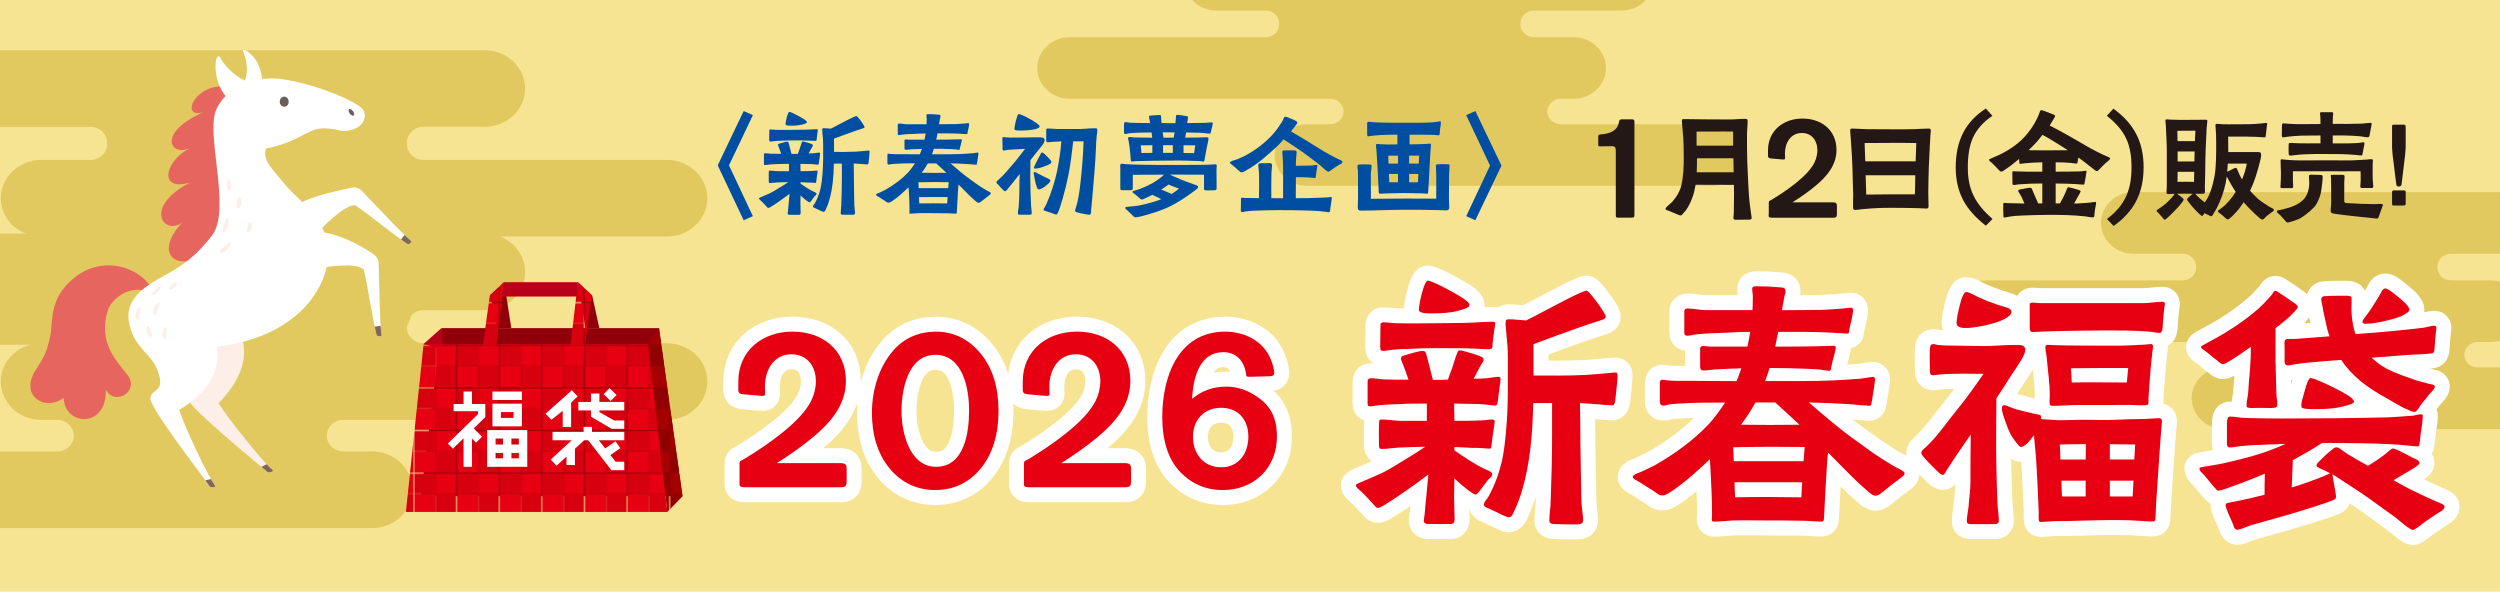 <?xml version="1.0" encoding="UTF-8"?>
<svg id="_レイヤー_1" data-name="レイヤー_1" xmlns="http://www.w3.org/2000/svg" xmlns:xlink="http://www.w3.org/1999/xlink" viewBox="0 0 595.28 140.89">
  <defs>
    <style>
      .cls-1 {
        fill: #91000a;
      }

      .cls-2 {
        fill: #a40000;
      }

      .cls-3 {
        fill: url(#Unnamed_Pattern);
      }

      .cls-4 {
        fill: #7f6759;
      }

      .cls-5 {
        clip-path: url(#clippath-4);
      }

      .cls-6 {
        fill: #e7655f;
      }

      .cls-7 {
        fill: #fff;
      }

      .cls-8 {
        fill: url(#Unnamed_Pattern_3);
      }

      .cls-9 {
        fill: #fdeee8;
      }

      .cls-10, .cls-11 {
        fill: none;
      }

      .cls-12 {
        fill: #e60012;
      }

      .cls-13 {
        clip-path: url(#clippath-1);
      }

      .cls-14 {
        fill: #f6e493;
      }

      .cls-15 {
        clip-path: url(#clippath-3);
      }

      .cls-16 {
        fill: #231815;
      }

      .cls-11 {
        stroke: #fff;
        stroke-linecap: round;
        stroke-linejoin: round;
        stroke-width: 7.13px;
      }

      .cls-17 {
        fill: #d7000f;
      }

      .cls-18 {
        fill: #004ea2;
      }

      .cls-19 {
        fill: #6b5f5a;
      }

      .cls-20 {
        fill: url(#Unnamed_Pattern_2);
      }

      .cls-21 {
        clip-path: url(#clippath-2);
      }

      .cls-22 {
        fill: url(#Unnamed_Pattern_4);
      }

      .cls-23 {
        clip-path: url(#clippath);
      }

      .cls-24 {
        fill: #e1c95f;
      }

      .cls-25 {
        fill: #b8001a;
      }

      .cls-26 {
        fill: #910000;
      }
    </style>
    <clipPath id="clippath">
      <rect class="cls-10" width="595.28" height="140.89"/>
    </clipPath>
    <pattern id="Unnamed_Pattern" data-name="Unnamed Pattern" x="0" y="0" width="28.35" height="28.35" patternTransform="translate(-5098.08 -5023.43) scale(.35 -.35)" patternUnits="userSpaceOnUse" viewBox="0 0 28.35 28.35">
      <g>
        <rect class="cls-10" width="28.35" height="28.35"/>
        <rect class="cls-2" y="14.17" width="14.17" height="14.17"/>
        <rect class="cls-26" x="14.17" y="14.17" width="14.17" height="14.17"/>
        <rect class="cls-26" width="14.17" height="14.17"/>
        <rect class="cls-2" x="14.17" width="14.17" height="14.17"/>
      </g>
    </pattern>
    <pattern id="Unnamed_Pattern_2" data-name="Unnamed Pattern 2" x="0" y="0" width="28.35" height="28.35" patternTransform="translate(-5098.08 -5023.43) scale(.35 -.35)" patternUnits="userSpaceOnUse" viewBox="0 0 28.35 28.35">
      <g>
        <rect class="cls-10" width="28.35" height="28.35"/>
        <rect class="cls-17" y="14.17" width="14.17" height="14.17"/>
        <rect class="cls-12" x="14.17" y="14.17" width="14.17" height="14.17"/>
        <rect class="cls-12" width="14.17" height="14.17"/>
        <rect class="cls-17" x="14.17" width="14.17" height="14.17"/>
      </g>
    </pattern>
    <pattern id="Unnamed_Pattern_3" data-name="Unnamed Pattern 3" x="0" y="0" width="28.35" height="28.35" patternTransform="translate(-5098.08 -5023.43) scale(.35 -.35)" patternUnits="userSpaceOnUse" viewBox="0 0 28.35 28.35">
      <g>
        <rect class="cls-10" width="28.35" height="28.35"/>
        <rect class="cls-17" y="14.17" width="14.17" height="14.17"/>
        <rect class="cls-12" x="14.17" y="14.17" width="14.17" height="14.17"/>
        <rect class="cls-12" width="14.17" height="14.17"/>
        <rect class="cls-17" x="14.17" width="14.17" height="14.17"/>
      </g>
    </pattern>
    <pattern id="Unnamed_Pattern_4" data-name="Unnamed Pattern 4" x="0" y="0" width="28.35" height="28.35" patternTransform="translate(-5098.08 -5023.43) scale(.35 -.35)" patternUnits="userSpaceOnUse" viewBox="0 0 28.35 28.35">
      <g>
        <rect class="cls-10" width="28.35" height="28.35"/>
        <rect class="cls-17" y="14.17" width="14.17" height="14.17"/>
        <rect class="cls-12" x="14.17" y="14.17" width="14.17" height="14.17"/>
        <rect class="cls-12" width="14.17" height="14.17"/>
        <rect class="cls-17" x="14.17" width="14.17" height="14.17"/>
      </g>
    </pattern>
    <clipPath id="clippath-1">
      <path class="cls-10" d="M83.82,44.68c-6.07,1.25-11.06,2.59-13.15,4.27l5.92,5.47s5.26-5.65,8-5.57c3.53,2.45,8.91,6.85,12.34,9.19.18.12.43.11.6-.03l.33-.27c.13-.1.13-.3.01-.4-2.24-1.85-7.15-7.14-11.75-11.93-.48-.5-1.13-.78-1.8-.78-.17,0-.33.02-.5.05"/>
    </clipPath>
    <clipPath id="clippath-2">
      <path class="cls-10" d="M76.78,63.72s7.82-1.47,9.85.48c1,4.28,2.01,11.32,3.01,15.45.05.22.25.38.48.39l.44.03c.17.01.31-.14.28-.3-.43-2.95-.47-10.33-.68-17.13-.03-.89-.53-1.63-1.25-2.13-4.33-3-9.32-5.05-12.6-5.24l.48,8.45Z"/>
    </clipPath>
    <clipPath id="clippath-3">
      <path class="cls-10" d="M44.71,88.15c3.06,4.45-.29,4.29-.09,6.63.18,2.16,16.77,15.57,18.98,17.52.17.16.41.21.64.15l.57-.15c.18-.05.23-.27.09-.39-2.29-1.91-10.53-12.18-12.86-15.92,1.9-1.88,8.7-9.12,5.02-16.86l-21.81-.71c2.56,5.78,6.84,5.9,9.47,9.72"/>
    </clipPath>
    <clipPath id="clippath-4">
      <path class="cls-10" d="M49.84,115.7c.13.19.35.31.58.31h.59c.18,0,.29-.21.19-.35-1.73-2.43-7.21-13.86-8.52-18.07l-6.88-2.84c-.38,2.13,12.42,18.5,14.05,20.96"/>
    </clipPath>
  </defs>
  <g class="cls-23">
    <g>
      <rect class="cls-14" width="595.28" height="140.89"/>
      <g>
        <path class="cls-24" d="M-31.17,63.83H13.6c2.19,0,3.97-1.68,3.97-3.76s-1.78-3.76-3.97-3.76h-3.78C4.5,56.32.19,52.23.19,47.2s4.31-9.12,9.63-9.12h11.71c2.19,0,3.97-1.68,3.97-3.76v-.36c0-2.07-1.78-3.76-3.97-3.76H-4.35c-5.32,0-9.63-4.08-9.63-9.12s4.31-9.12,9.63-9.12h119.75c5.32,0,9.63,4.08,9.63,9.12s-4.31,9.12-9.63,9.12h-14.54c-2.19,0-3.97,1.68-3.97,3.76v.36c0,2.07,1.78,3.76,3.97,3.76h57.94c5.32,0,9.63,4.08,9.63,9.12s-4.31,9.12-9.63,9.12h-77.02c-2.19,0-3.97,1.68-3.97,3.76s1.78,3.76,3.97,3.76h6.8c5.32,0,9.63,4.08,9.63,9.12s-4.31,9.12-9.63,9.12H-31.17c-5.32,0-9.63-4.08-9.63-9.12s4.31-9.12,9.63-9.12"/>
        <path class="cls-24" d="M-31.17,107.5H13.6c2.19,0,3.97-1.68,3.97-3.76s-1.78-3.76-3.97-3.76h-3.78c-5.32,0-9.63-4.08-9.63-9.12s4.31-9.12,9.63-9.12h11.71c2.19,0,3.97-1.68,3.97-3.76v-.36c0-2.07-1.78-3.76-3.97-3.76H-4.35c-5.32,0-9.63-4.08-9.63-9.12s4.31-9.12,9.63-9.12h119.75c5.32,0,9.63,4.08,9.63,9.12s-4.31,9.12-9.63,9.12h-14.54c-2.19,0-3.97,1.68-3.97,3.76v.36c0,2.07,1.78,3.76,3.97,3.76h57.94c5.32,0,9.63,4.08,9.63,9.12s-4.31,9.12-9.63,9.12h-77.02c-2.19,0-3.97,1.68-3.97,3.76s1.78,3.76,3.97,3.76h6.8c5.32,0,9.63,4.08,9.63,9.12s-4.31,9.12-9.63,9.12H-31.17c-5.32,0-9.63-4.08-9.63-9.12s4.31-9.12,9.63-9.12"/>
      </g>
      <g>
        <path class="cls-24" d="M626,87.48h-36.03c-1.76,0-3.19-1.35-3.19-3.02s1.43-3.02,3.19-3.02h3.04c4.28,0,7.75-3.29,7.75-7.34s-3.47-7.34-7.75-7.34h-9.43c-1.76,0-3.19-1.35-3.19-3.02v-.29c0-1.67,1.43-3.02,3.19-3.02h20.83c4.28,0,7.75-3.29,7.75-7.34s-3.47-7.34-7.75-7.34h-96.39c-4.28,0-7.75,3.29-7.75,7.34s3.47,7.34,7.75,7.34h11.71c1.76,0,3.19,1.35,3.19,3.02v.29c0,1.67-1.43,3.02-3.19,3.02h-46.64c-4.28,0-7.75,3.29-7.75,7.34s3.47,7.34,7.75,7.34h61.99c1.76,0,3.19,1.35,3.19,3.02s-1.43,3.02-3.19,3.02h-5.47c-4.28,0-7.75,3.29-7.75,7.34s3.47,7.34,7.75,7.34h96.39c4.28,0,7.75-3.29,7.75-7.34s-3.47-7.34-7.75-7.34"/>
        <path class="cls-24" d="M407.65,29.57h-36.03c-1.76,0-3.19-1.35-3.19-3.02s1.43-3.02,3.19-3.02h3.04c4.28,0,7.75-3.29,7.75-7.34s-3.47-7.34-7.75-7.34h-9.43c-1.76,0-3.19-1.35-3.19-3.02v-.29c0-1.67,1.43-3.02,3.19-3.02h20.83c4.28,0,7.75-3.29,7.75-7.34h0c0-4.05-3.47-7.34-7.75-7.34h-96.39c-4.28,0-7.75,3.29-7.75,7.34h0c0,4.05,3.47,7.34,7.75,7.34h11.71c1.76,0,3.19,1.35,3.19,3.02v.29c0,1.67-1.43,3.02-3.19,3.02h-46.64c-4.28,0-7.75,3.29-7.75,7.34s3.47,7.34,7.75,7.34h61.99c1.76,0,3.19,1.35,3.19,3.02s-1.43,3.02-3.19,3.02h-5.47c-4.28,0-7.75,3.29-7.75,7.34s3.47,7.34,7.75,7.34h96.39c4.28,0,7.75-3.29,7.75-7.34s-3.47-7.34-7.75-7.34"/>
      </g>
      <polygon class="cls-18" points="170.9 39.37 177.08 26.44 179.27 27.42 173.58 39.37 179.27 51.47 177.08 52.45 170.9 39.37"/>
      <g>
        <path class="cls-18" d="M187.56,50.8c0-.2.06-.45.08-.7.06-.62.11-1.34.17-1.82.06-.7.14-1.4.2-2.13-1.4,1.06-3.47,2.52-4.48,3.11-.28.17-.48.25-.56.25-.25,0-.39-.28-.53-.42-.36-.42-.76-.81-1.15-1.2-.14-.14-.31-.25-.45-.42-.08-.08-.11-.11-.11-.25,0-.08.25-.2.34-.22.76-.34,1.54-.64,2.32-1.01.56-.28,1.12-.62,1.65-.95.9-.56,1.79-1.06,2.66-1.68-.87.03-1.74.03-2.63.08-.56.03-1.15.14-1.71.14-.31,0-.31-.14-.31-.39,0-.22-.03-1.4,0-2.07.03-.28-.06-.5.28-.5.64,0,1.29.14,1.96.14h2.58v-1.74c-.98,0-1.88,0-2.94.06-.78.03-1.57.06-2.3.17-.17.03-.31.06-.45.06-.28,0-.28-.14-.28-.39v-1.9c0-.34,0-.53.36-.53.42,0,.84.08,1.23.11.87.03,1.68.03,2.52.03-.17-.5-.34-.98-.53-1.48-.06-.14-.22-.5-.22-.62,0-.17.08-.25.22-.31.28-.08.9-.28,1.37-.39.22-.06.48-.11.64-.08.28,0,.31.31.39.64l.59,2.27c.5,0,1.01,0,1.51-.03.11-.36.25-.73.39-1.06.2-.56.34-1.15.56-1.68.03-.11.11-.2.22-.2s.31.03.59.11c.36.11.9.25,1.26.39.25.11.53.17.56.42,0,.25-.17.34-.34.67-.25.48-.48.87-.67,1.26.45,0,.9-.03,1.34-.06.5-.06.78-.14,1.18-.14.17,0,.2.08.2.25s-.06.45-.08.7l-.17,1.29c-.03.31-.06.64-.28.64-.31,0-.95-.11-1.43-.14-.78-.03-1.79-.03-2.72-.06,0,.59.03,1.18.03,1.74.95,0,1.88,0,2.83-.06.31,0,.73-.08,1.01-.08.14,0,.22.08.22.22-.06.53-.25,1.6-.31,2.27-.03.34-.06.45-.22.45-.2,0-.5-.06-.7-.06-.34-.03-.7-.03-1.06-.03l-1.76-.08v.34c1.01.7,2.02,1.4,3.16,1.93.2.08.64.22.64.48s-.28.42-.45.59c-.11.14-.42.59-.7.95-.22.28-.39.5-.5.5-.14,0-.39-.17-.7-.39-.45-.34-.98-.78-1.46-1.23l-.03,1.9c0,.73.06,1.43.06,2.16,0,.31-.06.53-.42.53h-1.99c-.28,0-.7.03-.7-.34M183.16,33.38c0-.78.03-1.51.03-2.3,0-.2.11-.25.31-.25.39,0,.81.08,1.2.08,1.54.06,3.25,0,4.76,0,1.34,0,2.72-.03,4.06-.11.28,0,.59-.03.87-.03.17,0,.34-.03.34.2,0,.2-.06.45-.08.64-.08.5-.11.9-.17,1.34-.03.42.03.59-.42.59-.25,0-.48-.03-.73-.03-1.46-.08-2.94-.08-4.4-.08-1.01,0-2.02.03-3.02.08-.59,0-1.43.06-1.99.14-.14.03-.25.06-.39.06-.28,0-.36-.06-.36-.34M187.5,29.88c-.25-.06-.45-.11-.45-.34,0-.11.03-.34.08-.64.08-.5.25-1.18.42-1.65.14-.36.28-.62.39-.62.14,0,.48.14.92.34.81.39,1.99,1.01,2.69,1.48.39.28.59.5.59.62,0,.2-.22.31-.39.36-1.06.42-2.24.5-3.39.5-.17,0-.56,0-.87-.06M200.77,51.13c-.25,0-.59,0-.59-.36,0-.64.14-1.37.14-2.02.08-2.27.14-4.42.14-6.69v-3.11h-1.9c-.06,3.05-.31,6.1-1.15,8.9-.08.31-.42,1.29-.76,1.96-.11.25-.25.64-.56.64-.11,0-.39-.14-.73-.28-.45-.22-.78-.39-1.18-.56-.14-.08-.59-.2-.59-.42,0-.34.31-.53.45-.81.64-1.15,1.06-2.35,1.37-3.61.22-1.06.34-2.13.42-3.16.22-2.27.17-5.04.17-7.31,0-.76-.06-1.48-.14-2.24-.03-.39-.08-.78-.08-1.18,0-.25.03-.36.31-.36.59,0,1.18.08,1.76.11.73-.34,3.72-1.99,5.24-2.69.42-.2.73-.31.84-.31.08,0,.31.22.56.53.34.42.76.98,1.04,1.43.2.31.34.59.34.67,0,.25-.67.39-.9.48-.59.2-1.18.36-1.76.59-1.54.53-3.08,1.12-4.62,1.68v3.16c1.71,0,3.44.03,5.15-.06.81-.06,1.62-.11,2.41-.2.2,0,.39-.06.59-.06.31,0,.31.08.31.36,0,.53-.17,1.85-.22,2.41-.03.36-.14.56-.36.53-.36,0-.78-.06-1.15-.08-.67-.06-1.34-.11-2.04-.14l.03,2.16c0,2.63.08,5.15.11,7.76.03.59.17,1.37.17,1.85,0,.34-.17.45-.64.45-.42,0-1.71,0-2.16-.03"/>
        <path class="cls-18" d="M216.54,50.63c0-.17.03-.31.03-.48,0-1.57-.08-3.14-.17-4.73l-.06-.81c-.56.53-1.12,1.06-1.74,1.6-.39.34-1.48,1.26-2.35,1.79-.25.14-.42.25-.67.25-.39.03-.53-.22-.95-.48-.45-.25-.81-.53-1.37-.87-.14-.08-.67-.31-.67-.5,0-.28.7-.45.92-.56.5-.25,1.04-.48,1.51-.76,1.88-1.09,3.61-2.35,5.12-3.92.64-.67,1.2-1.48,1.74-2.27-1.6,0-3.19,0-4.76.11-.31.03-.59.03-.87.08-.2.03-.39.11-.59.11-.34,0-.36-.25-.36-.53v-1.54c0-.31,0-.53.25-.53.17,0,.31.03.45.06.64.08,1.48.06,2.16.06l4.87.03c.17-.42.34-.84.48-1.29-.87.03-1.76.06-2.63.11-.39.03-.81.11-1.2.11-.28,0-.31-.22-.31-.45v-1.54c0-.34-.03-.48.36-.48.22,0,.42.06.62.06h3.78c.11-.48.2-.98.28-1.48-.78.03-1.6.03-2.35.08-1.09.06-2.18.06-3.25.2-.25.03-.48.11-.73.11s-.31-.11-.31-.34v-2.1c0-.25.17-.31.36-.31.59,0,1.2.17,1.79.17h4.7c.03-.31.03-.59.03-.87s.03-.64-.03-.92c0-.11-.03-.2-.03-.31,0-.31.2-.31.45-.31.78,0,1.57.03,2.35.11.25,0,.56.03.56.36,0,.2-.06.36-.11.53l-.25,1.4c1.32,0,2.63-.03,3.95-.03.73-.03,1.43-.08,2.16-.14.25,0,.53-.08.78-.08.2,0,.28.06.28.25,0,.34-.22,1.32-.36,1.85-.06.34,0,.53-.25.5l-1.48-.08c-1.71-.11-3.67-.08-5.43-.08-.11.48-.2.98-.31,1.48,1.62,0,3.25,0,4.9-.06.31,0,.64-.03.98-.03.11,0,.22.06.22.2,0,.25-.31,1.2-.45,1.88-.06.36-.06.45-.22.45-.22-.03-.62-.06-.84-.11-.42-.06-.84-.06-1.26-.08-1.29-.06-2.6-.08-3.89-.08-.14.45-.28.87-.45,1.32h3.81c1.96,0,3.95-.08,5.91-.25.25-.03.98-.17,1.12-.17s.22.11.22.25c0,.25-.22,1.54-.28,1.93-.08.39-.06.76-.31.73-.22-.03-.56-.06-.81-.06-.45-.06-.9-.08-1.29-.11-1.32-.08-2.66-.14-3.98-.17,1.6,1.37,3.19,2.77,4.93,3.98.78.56,1.43,1.06,2.35,1.65.48.28.95.62,1.43.87.14.08.92.42.92.62,0,.28-.36.45-.56.62-.25.17-1.04.78-1.62,1.26-.34.25-.45.39-.73.39-.25.03-.56-.25-.76-.42-1.04-.87-2.27-2.13-3.22-3.11l-.81-.81c-.06.39-.08.81-.11,1.2-.11,1.68-.2,3.33-.28,4.98,0,.14-.03.31-.03.5,0,.17-.08.25-.25.25-.5,0-1.37-.08-1.88-.08-1.37-.03-2.16-.03-3.56-.03-.92,0-2.49-.03-3.42,0-.62.03-1.34.11-1.93.11-.2,0-.25,0-.25-.25M225.78,44.8c.03-.48.08-.95.11-1.43-2.49-.03-4.76-.03-7.2.03l.06,1.4h7.03ZM225.55,48.44l.08-1.51h-6.8c0,.5.03,1.01.06,1.51,2.21-.06,4.45-.03,6.66,0M225.36,41.14c-.81-.76-1.62-1.51-2.44-2.24h-1.99c-.45.81-.92,1.54-1.46,2.24,1.96.03,3.92.03,5.88,0"/>
        <path class="cls-18" d="M242.38,50.88c-.06-.5.11-.98.17-1.48.08-1.37.17-2.35.17-3.72s.03-2.83.08-4.26c-.84,1.09-1.74,2.24-2.63,3.3-.11.14-.62.81-.78.81-.25.03-.31-.08-.48-.25-.42-.36-.84-.84-1.2-1.29-.25-.28-.45-.36-.45-.59,0-.2.14-.34.48-.59,1.32-1.12,2.35-2.49,3.5-3.78,1.01-1.15,1.9-2.38,2.83-3.58-.73.03-1.48.06-2.24.11-.59.03-1.15.06-1.74.11-.31.03-.78.17-1.04.17-.42,0-.34-.31-.34-.64l-.03-2.02c0-.22-.06-.53.25-.53.48,0,1.01.11,1.48.11,1.34,0,2.74-.03,4.12-.03,1.01,0,2.1-.06,3.11-.03.64,0,1.09.17,1.09.62,0,.5-.17.73-.5,1.18-.34.5-.62.78-1.09,1.37-.73.9-1.23,1.57-1.79,2.27,0,1.29-.03,2.58-.03,3.86,0,2.41.06,4.73.2,7.14.03.56.17,1.2.14,1.74-.03.28-.5.25-.78.25h-1.93c-.14,0-.53.03-.56-.25M241.96,31.03c-.25-.03-.42-.17-.42-.36,0-.14.03-.34.08-.59.08-.62.31-1.48.5-2.1.06-.2.2-.81.48-.81.14,0,.48.11.95.31.95.42,2.38,1.2,3.25,1.82.45.31.76.62.76.81,0,.25-.39.45-.95.62-1.18.31-3.08.36-3.5.36-.22,0-.76,0-1.15-.06M246.83,44.41c-.22-.53-.7-2.88-.7-3.14,0-.14.03-.31.2-.31.2,0,.45.17.62.25.92.48,1.85.98,2.8,1.4.14.06.36.22.36.39,0,.2-.17.45-.45.7-.42.42-1.04.9-1.57,1.15-.28.14-.48.25-.73.25-.34,0-.42-.45-.53-.7M246.19,39.96c0-.08.11-.39.31-.81.39-.81.98-1.9,1.12-2.16.08-.17.31-.7.5-.7.11,0,.36.17.64.42.39.34.87.81,1.2,1.23.25.28.42.53.42.64,0,.22-.39.48-.84.7-.73.34-1.68.64-1.96.7-.34.08-.73.17-1.06.17-.14,0-.34-.03-.34-.2M258.37,50.99c-.59-.11-.95-.2-1.48-.31-.22-.06-.92-.17-.9-.5.06-.5.36-1.2.48-1.74.36-1.48.53-2.63.7-4,.42-3.58.73-7.14.84-10.78h-2.46c-.31,2.66-.62,5.35-1.15,8.04-.36,1.82-.81,3.64-1.32,5.4-.31,1.04-.7,2.46-1.12,3.42-.14.28-.28.56-.42.56-.2.03-.59-.17-.98-.31-.36-.17-.84-.25-1.2-.39-.62-.25-.87-.17-.87-.48,0-.17.2-.39.31-.62.2-.34.36-.73.48-.98,1.09-2.49,1.9-5.07,2.44-7.64.48-2.38.81-4.65,1.01-7l-2.18.11c-.28.03-.76.11-1.04.11-.39,0-.39-.17-.39-.56v-2.13c0-.39-.08-.59.36-.59.67,0,1.46.08,2.13.11,1.48.03,3,0,4.51,0,.78,0,1.57.03,2.35-.06.76-.06,1.57-.11,2.32-.11.42,0,.5.06.5.48s-.08.84-.14,1.23c-.11,1.06-.17,2.13-.2,3.19-.14,3.3-.42,6.5-.7,9.74-.11,1.54-.28,3.08-.42,4.62-.06.81.03,1.34-.5,1.34-.28,0-.67-.11-.95-.17"/>
        <path class="cls-18" d="M269.88,51.5c-.64-.62-.87-.87-1.37-1.34-.28-.25-.62-.39-.56-.73.03-.2.48-.17.7-.2,1.12-.14,1.99-.17,3.02-.39,1.88-.42,3.44-.84,4.87-1.43l-2.16-1.01c-.5.25-1.18.59-1.68.81-.22.11-.62.31-.9.31-.11,0-.28-.22-.5-.36-.45-.36-.81-.7-1.06-.92-.31-.22-.59-.34-.59-.59.03-.2.25-.17.56-.28.39-.14.87-.25,1.01-.31,1.51-.56,2.94-1.23,4.14-2.04.59-.39,1.32-.92,1.79-1.43l-7.42.03v3.25c0,.25-.08.42-.59.42h-1.79c-.39,0-.59,0-.59-.42v-4.68c0-.25-.03-.5-.03-.76,0-.31.17-.45.45-.45s.56.11.84.11c1.46.08,2.91.14,4.37.14,4.28.08,8.57.03,12.82.03,1.12,0,2.18-.03,3.36-.08.22,0,.48-.06.7-.06.34,0,.45.08.45.42,0,.28-.06.56-.06.81l.03,4.31c0,.56-.03.64-.62.64-.22.03-1.2.03-1.76.03-.64-.03-.64-.06-.62-.59v-3.14c-3.44-.03-4.96-.03-8.15-.03.56.31,1.15.5,1.71.76,1.32.62,2.74,1.09,4.12,1.6.36.11.92.28.92.59s-.42.59-.73.81c-1.04.76-1.93,1.43-2.94,2.07-3.05,1.93-4.76,2.69-9.38,3.98-.45.14-1.43.36-1.9.36-.22,0-.36-.17-.48-.25M285.81,38.36c-.64-.03-1.32-.03-1.96-.06-1.06-.03-2.1-.08-3.16-.08-2.02,0-4.06.03-6.08.06-.95,0-1.88.03-2.83.06-.48,0-.95.03-1.43.03-.25.03-.5.08-.76.08-.34,0-.31-.11-.34-.45-.08-.9-.14-1.82-.25-2.72-.08-.67-.17-1.23-.31-1.9-.03-.14-.11-.31-.08-.45.03-.2.17-.31.34-.31.31,0,.78.08,1.18.11,1.4.03,2.8.06,4.23.06l-.17-1.26c-.95,0-1.9.03-2.86.06-.81.03-1.65.06-2.46.14-.31.06-.64.17-.95.17s-.28-.39-.28-.59v-1.65c0-.28.03-.59.36-.59s.64.11.95.14c.59.03,1.15.06,1.74.06,1.06,0,2.1,0,3.16.03-.06-.45-.08-.67-.2-1.09-.03-.17-.06-.31-.06-.45,0-.25.34-.22.53-.25.64-.06,1.76-.14,1.99-.14.34,0,.34.17.36.48.03.22.03.48.03.53l.08.92c1.09.03,2.21.03,3.3.03.03-.22.06-.45.06-.67l.06-.81c.03-.31,0-.5.36-.5.39,0,1.51.17,1.93.25.39.08.59.06.59.36,0,.11,0,.22-.03.34l-.17,1.01c1.37-.03,2.77-.06,4.17-.06.53,0,1.06-.11,1.57-.11.17,0,.36.06.36.25,0,.28-.34,1.54-.42,1.9-.06.28-.06.56-.31.53-.39,0-.76-.08-1.4-.14-.67-.06-1.2-.08-1.54-.08-.92-.03-1.76-.03-2.69-.06l-.2,1.23c1.04,0,2.04-.03,3.11-.03.7,0,1.34-.06,2.04-.06.14,0,.36.08.39.25,0,.22-.03.48-.06.59-.25,1.04-.36,1.82-.56,2.74-.11.53-.17.98-.28,1.57-.03.17-.08.64-.31.64-.25,0-.53-.08-.78-.11M274.39,36.4v-1.82c-.92.03-1.85.03-2.77.03.08.62.14,1.23.17,1.82.87,0,1.74,0,2.6-.03M280.74,44.92c-.84-.31-1.68-.62-2.49-.98-.5.39-1.12.81-1.74,1.2.84.34,1.65.67,2.46,1.04.62-.36,1.2-.78,1.76-1.26M279.48,32.76l.2-1.23c-.95-.03-1.9-.03-2.83-.03.06.42.11.81.2,1.29l2.44-.03ZM279.26,34.58h-2.32v1.82h2.32v-1.82ZM284.61,34.61c-.92,0-1.88-.03-2.8-.03v1.85c.84,0,1.71.03,2.52.03.11-.62.17-1.23.28-1.85"/>
        <path class="cls-18" d="M295.02,40.69c-.62-.59-1.04-.95-1.6-1.4-.28-.25-.56-.34-.56-.62.03-.08.22-.2.5-.34.42-.17,1.18-.36,1.34-.45,2.38-.92,4.93-2.63,6.89-4.4,1.43-1.32,2.35-2.46,3.25-3.84.22-.31.42-.64.59-.95.17-.36.28-.9.64-.9.25,0,.42.11.73.22.48.17,1.09.45,1.32.56.36.17.73.28.78.67.03.2-.25.42-.34.56-.36.5-.76,1.01-1.18,1.48,2.91,1.71,4.84,2.88,7.84,4.76.95.56,1.96,1.09,2.94,1.6.84.45,1.48.59,1.48.87,0,.45-.48.56-.76.73-.5.28-.98.62-1.48.95-.31.2-.9.73-1.15.7-.14-.03-.45-.22-.73-.48-.42-.34-.87-.78-1.06-.95-.67-.56-1.37-1.09-2.07-1.6-1.34-1.06-2.74-2.04-4.17-2.97-1.12-.73-1.74-1.18-2.6-1.71-.48.56-.95,1.15-1.51,1.65-2.04,1.93-4.82,4.37-7.31,5.71-.31.17-.81.5-1.18.5-.22,0-.48-.28-.62-.39M315.6,50.43l-1.18-.14c-1.26-.11-2.27-.11-3.39-.17-2.3-.08-4.59-.08-6.92-.08-1.34,0-2.66.03-4,.08-1.15.03-2.32.06-3.47.22-.22.06-.64.17-.9.14-.31-.03-.28-.11-.28-.5l.03-2.46c0-.28,0-.45.31-.45.25,0,.48.06.73.08h.87c.84,0,1.62,0,2.38.03.03-.92.03-1.82.03-2.74-.03-1.23.03-2.49-.06-3.75-.03-.48-.14-.92-.14-1.37.03-.36.22-.45.62-.45l2.13-.03c.36,0,.53.14.53.53,0,.59-.14,1.23-.14,1.85-.06,1.99-.03,3.98-.03,5.96.92.03,1.82.03,2.8.03.03-2.52,0-5.04,0-7.56,0-.98-.03-1.23-.11-2.27-.03-.48-.08-.98-.08-1.15,0-.28.14-.42.42-.42.81,0,1.6-.03,2.44,0,.36,0,.56.14.56.48,0,.14-.08.73-.11,1.29-.06.84-.08,1.23-.08,1.88,1.29,0,2.55,0,3.84-.06.36,0,.78-.14,1.15-.14.11,0,.14.06.14.14,0,.17-.14.95-.25,1.62-.08.5-.11.98-.14,1.12-.06.17-.06.25-.25.25-.5,0-1.04-.11-1.54-.14-.98-.06-1.96-.06-2.94-.06l-.03,5.01c2.07,0,4.54-.03,6.3-.14.53-.03,1.06-.03,1.6-.08.14-.03.31-.08.45-.08.2,0,.22.14.22.28,0,.22-.06.5-.08.7-.11.64-.2,1.32-.28,1.93-.03.42-.06.73-.34.73-.17,0-.45-.08-.78-.11"/>
        <path class="cls-18" d="M323.3,49.45c0-.76.06-1.54.06-2.3v-5.07c0-.48,0-.95-.03-1.46-.03-.34-.11-.7-.11-1.04,0-.39.28-.39.64-.42.48-.03,1.51,0,2.1,0,.34.03.62.03.62.34,0,.64-.17,1.46-.17,2.1-.03,1.9.06,3.84,0,5.74,3.7,0,4.12-.06,7.81-.06,1.48,0,6.27,0,7.76.03.03-1.88,0-3.81,0-5.71,0-.67-.08-1.43-.08-2.13,0-.42.36-.34.7-.36.48-.03,1.62,0,1.82,0,.39,0,.73-.03.73.28l-.03.7c0,.62-.08,1.2-.08,1.82-.03,1.82-.03,3.64-.03,5.46,0,.7.08,1.4.08,2.1,0,.45-.34.62-.76.62-.59,0-1.2-.03-1.82-.06-2.74-.08-5.6-.08-8.34-.08-3.39,0-6.69.2-10.08.2-.53,0-.78-.14-.78-.7M328.28,45.67c0-.36-.03-.76-.03-.9-.14-3-.28-5.99-.5-8.99-.03-.36-.11-.76-.11-1.12,0-.28.06-.39.34-.39.31,0,.59.06.87.08.56.03,1.12.06,1.68.06.73,0,1.48,0,2.21-.03v-2.3h-1.74c-1.34,0-2.74.08-4.06.22-.36.03-.81.17-1.15.17-.22,0-.25-.2-.25-.39v-2.55c0-.28,0-.53.34-.53.39,0,.81.08,1.23.11,1.37.08,2.77.11,4.14.11h2.88c2.16,0,5.1.06,7.22-.11.36-.03.73-.08,1.06-.14.17-.03.34-.08.48-.08.17,0,.2.17.2.31,0,.17-.03.31-.03.48-.11.56-.2,1.26-.22,1.85-.03.22,0,.7-.34.7-.17,0-.31-.03-.48-.06-.34-.03-.7-.03-1.04-.06-.78-.03-1.57-.03-2.32-.03h-3.02v2.3c.92,0,1.99-.03,2.8-.06.48,0,.92-.03,1.37-.06.2-.03.36-.06.56-.06.31,0,.36.11.36.39,0,.39-.08.78-.11,1.15-.17,2.8-.31,5.6-.45,8.43,0,.2-.03.76-.08,1.23-.03.36,0,.7-.25.73-.39,0-.92-.08-1.34-.08-.87-.03-3.44-.08-4.28-.08-2.07,0-3.56.11-4.45.11-.42,0-.78.06-1.2.06-.17,0-.28-.22-.28-.48M332.88,38.95v-1.88h-2.32c.03.62.06,1.26.06,1.88h2.27ZM332.88,43.4v-1.99h-2.16l.08,1.99h2.07ZM337.83,38.95l.08-1.88c-.93-.03-1.62-.03-2.38,0v1.88h2.3ZM337.64,43.4l.08-1.99h-2.18v1.99h2.1Z"/>
        <polygon class="cls-18" points="349.12 51.47 354.8 39.43 349.12 27.42 351.3 26.44 357.52 39.43 351.3 52.45 349.12 51.47"/>
        <path class="cls-16" d="M384.74,51.1v-15.1c-.04-.41-.04-.78-.15-.89-.22-.3-.59-.3-.89-.3-.85,0-1.7.04-2.55.04-.56,0-.59-.04-.59-.52v-1.7c0-.44.07-.59.63-.63,2.03-.15,3.92-.78,4.29-2.89.11-.63.33-.7.74-.7h2.33c.55,0,.63.18.63.7v21.83c0,.78-.04.89-.81.89h-2.89c-.67,0-.74-.04-.74-.74"/>
        <path class="cls-16" d="M412.74,51.85c0-.21.03-.45.06-.66.09-.84.03-1.74.06-2.58.06-1.53.03-3.06,0-4.59l-9.12-.03c-.18,1.08-.42,2.13-.78,3.09-.42,1.14-1.11,2.64-1.98,3.51-.21.21-.48.72-.81.72-.21,0-.57-.21-1.02-.36-.6-.27-1.32-.57-1.71-.72-.18-.06-.87-.24-.87-.48s.3-.45.45-.63c.39-.39.84-.72,1.23-1.14.96-1.11,1.71-2.31,2.07-3.75.54-2.19.6-4.56.6-6.78s-.03-4.26-.27-6.39c-.06-.51-.06-1.05-.12-1.56-.03-.24-.06-.45-.06-.69,0-.45.15-.45.54-.45,1.71,0,3.24.06,4.92.06,1.92,0,3.99.03,5.88.03,1.23,0,2.46-.15,3.69-.15.48,0,.63.06.63.57,0,1.11-.15,2.19-.15,3.3,0,2.1,0,4.17.06,6.27.06,1.77.15,3.54.24,5.31.09,1.77.18,3.54.42,5.31l.27,2.01c.06.27.12.6.12.81,0,.39-.36.42-.78.42-.99,0-2.01.03-2.94.03-.39,0-.63-.03-.63-.48M412.68,34.69v-3.36c-2.94-.06-5.79.03-8.7,0,0,1.11-.03,2.25,0,3.36h8.7ZM412.8,41.02l-.06-3.33h-8.67c0,1.11,0,2.22-.06,3.33h8.79Z"/>
        <path class="cls-16" d="M421.17,50.88v-2.37c0-.52,0-.59.22-.7.15-.08.3-.15.55-.3,3.4-2.07,8.55-5.59,10.1-8.81.44-.93.7-1.92.7-2.96,0-2.26-1.33-4.07-3.7-4.07-2.74,0-4.03,2.44-4.03,4.92,0,.37.04.74.04,1,0,.44-.26.41-.74.37l-2.55-.22c-.37-.04-.74-.07-.78-.59v-1.33c0-4.74,3.7-7.59,8.21-7.59s8.1,2.74,8.1,7.48c0,3.66-2.33,6.33-5,8.55-1.74,1.44-3.55,2.7-5.48,3.92h9.58c.92,0,1,.33,1,.96v1.78c0,.59-.07.92-.85.92h-14.58c-1,0-.81-.33-.81-.96"/>
        <path class="cls-16" d="M441.24,49.39c-.03-.84.03-2.1.03-3.15-.06-2.16-.15-4.11-.18-6.15-.06-1.86-.15-3.72-.3-5.58-.06-.84-.09-1.68-.18-2.52,0-.3-.06-.6-.06-.9,0-.33.09-.48.45-.48.24,0,.48.03.75.03.9.06,1.8.09,2.73.12,1.62.03,4.02.03,5.64.03,2.13,0,3.45.03,5.58-.03,1.17-.03,2.34-.15,3.51-.15.39,0,.54.12.54.54,0,.33-.06.69-.09,1.02-.06.9-.09,1.8-.15,2.67-.09,1.68-.18,3.36-.24,5.04-.06,2.04-.12,4.08-.12,6.12,0,1.02.06,2.04.06,3.06,0,.36-.06.6-.51.6-.63,0-1.26-.09-1.89-.09-1.71-.06-4.68-.09-6.57-.09s-4.08.06-6.84.33c-.54.06-1.14.18-1.68.18-.42,0-.45-.21-.48-.6M456.14,38.41c.03-1.44.09-2.91.15-4.35-4.23-.09-8.19,0-12.3,0l.15,4.35h12ZM455.96,46.27c.06-1.5.06-3.03.09-4.53h-11.82c.03,1.53.09,3.06.15,4.59,3.87-.06,7.68-.06,11.58-.06"/>
        <path class="cls-16" d="M467.39,47.53c-1.11-2.19-1.71-4.68-1.71-7.62,0-6.33,2.22-10.86,7.17-14.07l1.56,1.74c-2.22,1.5-3.75,3.24-4.68,5.31-.81,1.89-1.17,4.17-1.17,7.02,0,2.64.45,4.8,1.38,6.69.93,1.95,2.43,3.72,4.5,5.55l-1.59,1.59c-2.46-1.92-4.29-3.96-5.46-6.21"/>
        <path class="cls-16" d="M477.03,51.22c-.06-.81-.03-2.19-.03-2.46,0-.3,0-.45.3-.45.24,0,.51.06.75.06.39.03.81.03,1.2.03.78.03,2.01.06,2.79.06-.33-.78-.63-1.53-1.05-2.22-.12-.21-.42-.51-.42-.78-.03-.24.36-.36.6-.39.42-.09,1.05-.18,1.47-.27.24-.03.45-.09.66-.09.39,0,.45.09.6.45.36.81.87,2.1,1.41,3.27h.99v-4.74c-1.92,0-3.33.03-5.67.21-.36.03-.72.15-1.08.15s-.36-.18-.36-.51c0-.78-.03-1.56-.03-2.34,0-.33,0-.42.33-.42.21,0,.39.03.6.03.78.03,1.56.06,2.34.06h3.87v-2.22c-1.44.03-2.91.09-4.32.24-.3.03-.6.12-.9.12-.33,0-.27-.39-.27-.66-.03-.15-.03-.33-.03-.51-1.11.93-2.25,1.83-3.3,2.52-.3.21-.66.51-1.02.51-.21,0-.54-.42-.69-.57-.48-.51-.96-1.05-1.5-1.53-.18-.15-.66-.48-.66-.72,0-.12.27-.21.57-.36.42-.18.96-.39,1.11-.48,2.43-1.02,4.98-2.67,6.78-4.62,1.17-1.26,2.25-2.82,2.97-4.35.15-.33.33-.69.45-1.05.15-.39.3-.96.54-.96.21,0,.48.12.84.24.57.18,1.2.45,1.8.69.33.12.66.18.66.48,0,.21-.18.45-.39.78-.3.45-.54.96-.9,1.47,3.27,1.62,6.48,3.57,9.63,5.37,1.02.57,2.07,1.08,3.12,1.59.18.09,1.65.63,1.65.84,0,.39-.69.81-.96,1.05-.42.39-.84.78-1.23,1.2-.27.27-.63.81-1.02.81-.15,0-.42-.24-.72-.48-.63-.45-1.41-1.08-1.65-1.29-.66-.54-1.32-.99-1.98-1.47-.06.33-.12.66-.15.9-.06.27,0,.54-.33.54-.39,0-.84-.12-1.26-.15-1.2-.12-2.43-.15-3.66-.15v2.22c1.98,0,3.57,0,5.82-.06.45,0,.93-.15,1.38-.15.09,0,.15.06.15.15,0,.21-.39,2.58-.48,2.85-.06.27-.09.3-.36.3-.51,0-1.05-.09-1.56-.12-1.2-.09-3.3-.12-4.95-.15v4.74h1.02c.48-.81.9-1.65,1.29-2.52.06-.18.24-.54.33-.84.09-.24.18-.45.33-.48.15,0,.39.06.72.12.48.12,1.23.36,1.59.45.27.09.69.18.66.42-.03.12-.12.3-.21.48l-.39.69c-.3.57-.63,1.14-.96,1.71.96,0,1.95-.06,2.94-.15.54-.03,1.08-.09,1.62-.18.15-.03.33-.06.48-.06s.21.12.21.27c0,.21-.06.39-.09.6-.12.63-.24,1.29-.3,1.95-.03.33.09.87-.39.87-.6,0-1.2-.18-1.83-.24-2.85-.33-5.94-.36-8.82-.36-1.98,0-3.96.09-5.97.15-1.17.03-2.37.12-3.54.33-.3.06-.66.15-.96.15-.21,0-.18-.42-.18-.57M492.38,35.77c-.72-.48-1.47-.96-2.22-1.41-1.26-.75-2.52-1.59-3.84-2.25-.45.6-.9,1.17-1.38,1.71-.57.63-1.23,1.29-1.92,1.95,1.32.03,2.67.03,3.99.03,1.8,0,3.57,0,5.37-.03"/>
        <path class="cls-16" d="M501.69,52.15c2.07-1.56,3.6-3.3,4.56-5.4.87-1.86,1.29-4.11,1.29-6.96,0-2.67-.39-4.89-1.26-6.78-.9-1.92-2.4-3.69-4.62-5.43l1.56-1.71c2.58,1.86,4.41,3.96,5.55,6.27,1.11,2.22,1.65,4.77,1.65,7.65,0,6.39-2.43,10.68-7.14,14.01l-1.59-1.65Z"/>
        <path class="cls-16" d="M514.98,51.88c-.24-.24-.72-.78-1.05-1.17-.15-.18-.42-.33-.42-.54,0-.15.27-.27.42-.39.81-.51,1.71-1.17,2.52-2.01.6-.57,1.02-1.08,1.38-1.62-.3,0-.57,0-.87.03-.21,0-.42.03-.63.03-.54,0-.45-.33-.45-.75,0-.36.06-.75.06-1.11v-8.37c0-1.92-.12-3.72-.21-5.73,0-.48-.12-1.02-.12-1.5,0-.27.12-.33.39-.33.18,0,.39.03.6.06,2.79.12,5.64.03,8.43.03.27,0,.57-.03.57.27,0,.21-.03.42-.06.63-.15,1.05-.15,2.16-.21,3.24-.09,1.83-.18,3.66-.21,5.49-.03,2.13-.03,4.23-.12,6.33,0,.33.03.66.03.99,0,.54-.06.69-.69.69h-1.62c.75.87,1.35,1.35,2.25,2.04.6-.78.93-1.44,1.38-2.61.42-1.11.69-2.31.93-3.48.45-2.25.42-5.88.42-8.25,0-1.08-.03-2.16-.12-3.24,0-.27-.06-.54-.06-.78,0-.36.24-.33.51-.33.39,0,.75.06,1.14.09,1.14.03,2.19,0,3.3,0,1.95,0,3.87.03,5.82-.18l.84-.09c.15-.03.3-.06.42-.06s.3.09.3.21c0,.15-.06.45-.12.87-.09.69-.18,1.62-.21,1.86-.06.36-.03.51-.36.51-.39,0-1.35-.09-2.01-.12-1.32-.06-2.67-.06-3.99-.06h-2.61c0,1.35.03,2.49.03,3.69h7.14c.42,0,.69.09.69.63,0,.48-.12.96-.24,1.44-.63,2.58-1.35,4.95-2.4,7.14.6.69,1.23,1.35,1.92,1.95.84.72,1.74,1.23,2.64,1.83.45.3,1.11.42,1.11.78,0,.3-.48.51-.72.69-.42.33-.84.63-1.23.99-.09.12-.57.63-.72.63-.36,0-.69-.33-.93-.54-1.23-1.08-2.49-2.31-3.6-3.6-.51.78-1.08,1.59-1.74,2.31-.27.3-.96,1.05-1.53,1.5-.24.18-.45.3-.6.3-.06,0-.33-.24-.66-.51-.3-.3-.69-.63-.9-.78-.36-.3-.69-.45-.69-.66,0-.3.54-.51.75-.69,1.32-.96,2.49-2.37,3.48-3.93-.78-1.17-1.47-2.43-2.13-3.66-.27,2.13-.9,4.23-1.74,6.18-.39.9-.84,1.77-1.35,2.58-.12.15-.36.69-.57.69-.24,0-.42-.12-.69-.27-.27-.12-.6-.27-.96-.45-.24.36-.42.66-.51.66-.15,0-.36-.15-.69-.45-.78-.72-1.83-1.86-2.46-2.73-.21-.3-.51-.54-.48-.81,0-.18.36-.42.63-.69.21-.21.48-.42.72-.6-.66-.03-1.35-.03-2.01-.03-.6,0-1.17,0-1.74.03.36.24.51.36.96.69.3.24.63.54.63.66,0,.15-.12.36-.36.66-.84,1.2-2.94,3.21-3.48,3.69-.21.15-.42.45-.69.45-.21,0-.33-.27-.45-.42M522.63,33.61c.03-.81.06-1.65.12-2.49-1.44-.03-2.85.03-4.29.03.03.81.03,1.65.03,2.46h4.14ZM522.42,43.3c.03-.81.03-1.62.06-2.4h-3.96l-.03,2.4c1.29-.03,2.58-.03,3.93,0M522.51,38.44c.03-.78.03-1.59.06-2.37h-4.05v2.37h3.99ZM534.99,38.95h-4.53c-.03.63-.06,1.29-.12,1.95.42-.21.87-.42,1.32-.66.24-.12.48-.27.78-.27.15,0,.33.54.39.63.27.72.63,1.47,1.02,2.13.51-1.23.93-2.46,1.14-3.78"/>
        <path class="cls-16" d="M543.84,52.21c-.51-.51-.69-.84-1.17-1.2-.21-.18-.51-.39-.51-.69,0-.33.72-.3.96-.36,1.08-.24,2.43-.63,3.27-1.02,1.05-.48,1.83-1.05,2.4-1.77.75-1.02,1.08-2.34,1.08-3.57,0-.3-.09-1.23-.09-1.5,0-.36.03-.51.6-.51.51,0,1.47.03,2.13.06.51.03.57.15.54.63,0,.33-.06.9-.09,1.2-.24,2.1-.3,3.15-1.44,5.19-.42.75-2.1,2.28-3.87,3.36-.27.15-1.38.54-2.16.78-.36.09-.63.18-.78.18-.36-.03-.51-.39-.87-.78M543,44.47c0-.18.03-.33.03-.51.06-.9.09-1.8.09-2.7,0-.96-.09-1.95-.09-2.91,0-.27.03-.42.3-.42.24,0,.51.09.75.09,1.11.09,2.25.18,3.39.18l6.48-.03c2.94,0,3.78.03,5.31.03s2.88-.15,4.35-.21c.33-.03.66-.09,1.02-.09.24,0,.39.06.39.39,0,.24-.03.51-.06.75-.03,1.08,0,2.28,0,3.36,0,.69.15,1.44.15,2.07,0,.24-.18.3-.48.3h-2.19c-.27,0-.42-.09-.42-.39,0-.51.06-.69.09-1.56,0-.69-.03-1.32-.03-2.04-3.45,0-5.49.03-8.13,0h-7.98v2.22c0,.51.06.99.06,1.47,0,.33-.27.33-.54.33h-2.16c-.21,0-.33-.09-.33-.33M544.95,36.4c-.03-.63,0-1.23,0-1.83,0-.42.06-.54.48-.54.39,0,.78.06,1.17.06,1.98.09,3.96.03,5.94.03v-1.86c-1.5,0-2.91,0-4.38.03-1.2.03-2.31.15-3.54.27-.18.03-.66.15-.93.15-.42,0-.36-.36-.36-.63,0-.87.03-1.2.03-2.07,0-.3,0-.63.33-.63.27-.03.99.09,1.26.09,1.29.09,2.07.09,3.33.09,1.41,0,2.85-.03,4.26-.03,0-.63-.03-1.02-.03-1.62,0-.36-.09-.57-.09-.9,0-.3.21-.3.48-.3h2.19c.27,0,.48,0,.48.33,0,.3-.09.57-.09.93-.03.54,0,1.05-.03,1.53,2.31,0,4.59.03,6.87-.06.69-.03,1.44-.18,2.13-.18.15,0,.27,0,.27.21s-.09.63-.18,1.08l-.3,1.62c-.09.39-.15.48-.42.51-.57.03-1.08-.15-1.68-.21-1.23-.12-2.49-.18-3.75-.21-.96-.03-1.95,0-2.94,0,0,.63.03,1.26,0,1.89h1.86c1.14,0,2.31,0,3.48-.06.42,0,.84-.06,1.26-.12.24,0,.48-.09.72-.09.18,0,.24.06.24.24,0,.24-.09.54-.15.9l-.27,1.41c-.09.39-.03.6-.39.6-.45-.03-.99-.09-1.44-.15-1.08-.09-2.13-.15-3.21-.18-1.56-.03-3.12-.03-4.68-.03-1.23,0-2.43,0-3.69.06-.54.03-1.08.03-1.62.09-.48.03-.96.09-1.44.15-.27.03-.63.12-.9.06s-.27-.42-.27-.63M564.47,51.88c-.99-.09-3.51-.33-5.4-.57-1.26-.15-2.31-.27-3.42-.45-.54-.09-.69-.33-.69-.63-.03-.45.06-.87.09-1.32.06-.66.03-1.41.03-2.01,0-1.8.03-2.49-.03-4.35,0-.18-.06-.48-.06-.69-.03-.24.15-.24.57-.24h2.04c.39,0,.66.03.66.3.03.3,0,.6-.03.84-.06.69-.03,1.02-.03,1.71-.03,1.32,0,2.1,0,3.39,0,.54.48.48.93.51,1.53.12,4.62.24,6.3.24.36,0,.75-.03,1.23-.06.42,0,.72.03.72.24,0,.3-.15.48-.24.81-.24.72-.48,1.23-.63,1.74-.09.27-.18.69-.48.69-.42.03-.66-.06-1.56-.15"/>
        <path class="cls-16" d="M570.57,43.81l-.87-6.99-.12-1.65v-4.89c0-.54,0-.6.54-.6h1.89c.78,0,.81,0,.81.87v4.68l-.12,1.56-.84,6.93c-.06.6-.33.69-.63.69-.39,0-.6-.06-.66-.6M569.58,48.49v-2.64c0-.45.09-.51.57-.51h2.16c.39,0,.51.06.51.39v2.7c0,.33-.09.51-.51.51h-2.25c-.42,0-.48-.06-.48-.45"/>
        <path class="cls-12" d="M176.09,114.52v-3.72c0-.81,0-.93.35-1.1.23-.12.46-.23.87-.47,5.34-3.25,13.42-8.77,15.86-13.83.7-1.45,1.1-3.02,1.1-4.65,0-3.54-2.09-6.39-5.81-6.39-4.3,0-6.33,3.83-6.33,7.73,0,.58.06,1.16.06,1.57,0,.7-.41.64-1.16.58l-4.01-.35c-.58-.06-1.16-.12-1.22-.93v-2.09c0-7.44,5.81-11.91,12.9-11.91s12.72,4.3,12.72,11.73c0,5.75-3.66,9.93-7.84,13.42-2.73,2.26-5.58,4.24-8.6,6.16h15.05c1.45,0,1.57.52,1.57,1.51v2.79c0,.93-.12,1.45-1.33,1.45h-22.89c-1.57,0-1.28-.52-1.28-1.51"/>
        <path class="cls-11" d="M176.09,114.52v-3.72c0-.81,0-.93.35-1.1.23-.12.46-.23.87-.47,5.34-3.25,13.42-8.77,15.86-13.83.7-1.45,1.1-3.02,1.1-4.65,0-3.54-2.09-6.39-5.81-6.39-4.3,0-6.33,3.83-6.33,7.73,0,.58.06,1.16.06,1.57,0,.7-.41.64-1.16.58l-4.01-.35c-.58-.06-1.16-.12-1.22-.93v-2.09c0-7.44,5.81-11.91,12.9-11.91s12.72,4.3,12.72,11.73c0,5.75-3.66,9.93-7.84,13.42-2.73,2.26-5.58,4.24-8.6,6.16h15.05c1.45,0,1.57.52,1.57,1.51v2.79c0,.93-.12,1.45-1.33,1.45h-22.89c-1.57,0-1.28-.52-1.28-1.51Z"/>
        <path class="cls-12" d="M212.04,111.79c-3.25-3.78-4.42-8.6-4.42-13.48,0-5.23,1.57-10.8,5.05-14.81,2.67-3.08,6.21-4.53,10.22-4.53s7.55,1.68,10.28,4.82c3.43,3.89,4.59,9,4.59,14.06s-1.16,10.22-4.59,14.12c-2.79,3.14-6.27,4.71-10.51,4.71s-7.84-1.68-10.63-4.88M230.75,97.68c0-5.11-1.45-13.19-8.02-13.19s-8.07,8.36-8.07,13.42,1.86,13.24,8.25,13.24c6.8,0,7.84-8.31,7.84-13.48"/>
        <path class="cls-11" d="M212.04,111.79c-3.25-3.78-4.42-8.6-4.42-13.48,0-5.23,1.57-10.8,5.05-14.81,2.67-3.08,6.21-4.53,10.22-4.53s7.55,1.68,10.28,4.82c3.43,3.89,4.59,9,4.59,14.06s-1.16,10.22-4.59,14.12c-2.79,3.14-6.27,4.71-10.51,4.71s-7.84-1.68-10.63-4.88ZM230.75,97.68c0-5.11-1.45-13.19-8.02-13.19s-8.07,8.36-8.07,13.42,1.86,13.24,8.25,13.24c6.8,0,7.84-8.31,7.84-13.48Z"/>
        <path class="cls-12" d="M243.82,114.52v-3.72c0-.81,0-.93.35-1.1.23-.12.46-.23.87-.47,5.34-3.25,13.42-8.77,15.86-13.83.7-1.45,1.1-3.02,1.1-4.65,0-3.54-2.09-6.39-5.81-6.39-4.3,0-6.33,3.83-6.33,7.73,0,.58.06,1.16.06,1.57,0,.7-.41.64-1.16.58l-4.01-.35c-.58-.06-1.16-.12-1.22-.93v-2.09c0-7.44,5.81-11.91,12.9-11.91s12.72,4.3,12.72,11.73c0,5.75-3.66,9.93-7.84,13.42-2.73,2.26-5.58,4.24-8.6,6.16h15.04c1.45,0,1.57.52,1.57,1.51v2.79c0,.93-.12,1.45-1.33,1.45h-22.89c-1.57,0-1.28-.52-1.28-1.51"/>
        <path class="cls-11" d="M243.82,114.52v-3.72c0-.81,0-.93.35-1.1.23-.12.46-.23.87-.47,5.34-3.25,13.42-8.77,15.86-13.83.7-1.45,1.1-3.02,1.1-4.65,0-3.54-2.09-6.39-5.81-6.39-4.3,0-6.33,3.83-6.33,7.73,0,.58.06,1.16.06,1.57,0,.7-.41.64-1.16.58l-4.01-.35c-.58-.06-1.16-.12-1.22-.93v-2.09c0-7.44,5.81-11.91,12.9-11.91s12.72,4.3,12.72,11.73c0,5.75-3.66,9.93-7.84,13.42-2.73,2.26-5.58,4.24-8.6,6.16h15.04c1.45,0,1.57.52,1.57,1.51v2.79c0,.93-.12,1.45-1.33,1.45h-22.89c-1.57,0-1.28-.52-1.28-1.51Z"/>
        <path class="cls-12" d="M282.85,114c-4.76-3.49-6.1-9.12-6.1-14.76,0-9.47,3.78-20.27,14.99-20.27,4.88,0,9.64,2.5,11.15,7.44.23.58.35.99.46,1.8.12.81.23,1.34-1.16,1.39l-4.65.12c-.81,0-.81-.17-.81-.58-.06-.35-.12-.64-.23-1.1-.64-2.5-2.5-4.18-5.17-4.18-5.92,0-7.2,6.39-7.49,11.1,2.44-1.97,5.05-2.9,8.19-2.9,2.15,0,4.18.58,6.04,1.63,4.24,2.38,5.98,5.4,5.98,10.28,0,7.49-5.46,12.72-12.9,12.72-3.08,0-5.87-.87-8.31-2.67M297.25,103.95c0-3.89-2.32-6.85-6.45-6.85s-6.74,2.9-6.74,6.91,2.5,7.26,6.74,7.26,6.45-3.43,6.45-7.32"/>
        <path class="cls-11" d="M282.85,114c-4.76-3.49-6.1-9.12-6.1-14.76,0-9.47,3.78-20.27,14.99-20.27,4.88,0,9.64,2.5,11.15,7.44.23.58.35.99.46,1.8.12.81.23,1.34-1.16,1.39l-4.65.12c-.81,0-.81-.17-.81-.58-.06-.35-.12-.64-.23-1.1-.64-2.5-2.5-4.18-5.17-4.18-5.92,0-7.2,6.39-7.49,11.1,2.44-1.97,5.05-2.9,8.19-2.9,2.15,0,4.18.58,6.04,1.63,4.24,2.38,5.98,5.4,5.98,10.28,0,7.49-5.46,12.72-12.9,12.72-3.08,0-5.87-.87-8.31-2.67ZM297.25,103.95c0-3.89-2.32-6.85-6.45-6.85s-6.74,2.9-6.74,6.91,2.5,7.26,6.74,7.26,6.45-3.43,6.45-7.32Z"/>
        <path class="cls-12" d="M339.04,123.98c0-.46.13-1.06.2-1.66.13-1.46.26-3.18.4-4.3.13-1.66.33-3.31.46-5.03-3.31,2.52-8.21,5.96-10.6,7.35-.66.4-1.13.6-1.33.6-.6,0-.93-.66-1.26-.99-.86-.99-1.79-1.92-2.72-2.85-.33-.33-.73-.6-1.06-.99-.2-.2-.26-.27-.26-.6,0-.2.6-.46.79-.53,1.79-.79,3.64-1.52,5.5-2.39,1.32-.66,2.65-1.46,3.91-2.25,2.12-1.33,4.24-2.52,6.29-3.97-2.05.07-4.11.07-6.23.2-1.32.07-2.72.33-4.04.33-.73,0-.73-.33-.73-.93,0-.53-.07-3.31,0-4.9.07-.66-.13-1.19.66-1.19,1.52,0,3.05.33,4.64.33h6.09v-4.11c-2.32,0-4.44,0-6.96.13-1.85.07-3.71.13-5.43.4-.4.07-.73.13-1.06.13-.66,0-.66-.33-.66-.93v-4.5c0-.8,0-1.26.86-1.26.99,0,1.99.2,2.92.27,2.05.07,3.97.07,5.96.07-.4-1.19-.79-2.32-1.26-3.51-.13-.33-.53-1.19-.53-1.46,0-.4.2-.6.53-.73.66-.2,2.12-.66,3.24-.93.53-.13,1.13-.27,1.52-.2.66,0,.73.73.93,1.52l1.39,5.36c1.19,0,2.39,0,3.58-.07.27-.86.6-1.72.93-2.52.46-1.32.79-2.72,1.33-3.97.07-.27.26-.46.53-.46s.73.07,1.39.26c.86.27,2.12.6,2.98.93.6.26,1.26.4,1.33.99,0,.6-.4.79-.8,1.59-.6,1.13-1.13,2.05-1.59,2.98,1.06,0,2.12-.07,3.18-.13,1.19-.13,1.85-.33,2.78-.33.4,0,.46.2.46.6s-.13,1.06-.2,1.66l-.4,3.05c-.07.73-.13,1.52-.66,1.52-.73,0-2.25-.27-3.38-.33-1.85-.07-4.24-.07-6.42-.13,0,1.39.07,2.78.07,4.11,2.25,0,4.44,0,6.69-.13.73,0,1.72-.2,2.38-.2.33,0,.53.2.53.53-.13,1.26-.6,3.78-.73,5.37-.07.79-.13,1.06-.53,1.06-.46,0-1.19-.13-1.65-.13-.79-.07-1.66-.07-2.52-.07l-4.17-.2v.79c2.38,1.66,4.77,3.31,7.48,4.57.46.2,1.52.53,1.52,1.13s-.66.99-1.06,1.39c-.26.33-.99,1.39-1.66,2.25-.53.66-.93,1.19-1.19,1.19-.33,0-.93-.4-1.66-.93-1.06-.79-2.32-1.85-3.44-2.91l-.07,4.5c0,1.72.13,3.38.13,5.1,0,.73-.13,1.26-.99,1.26h-4.7c-.66,0-1.66.07-1.66-.79M328.64,82.78c0-1.85.07-3.58.07-5.43,0-.46.27-.6.73-.6.93,0,1.92.2,2.85.2,3.64.13,7.68,0,11.26,0,3.18,0,6.42-.07,9.61-.27.66,0,1.39-.07,2.05-.07.4,0,.8-.07.8.46,0,.46-.13,1.06-.2,1.52-.2,1.19-.26,2.12-.4,3.18-.07.99.07,1.39-.99,1.39-.6,0-1.13-.07-1.72-.07-3.44-.2-6.95-.2-10.4-.2-2.38,0-4.77.07-7.15.2-1.39,0-3.38.13-4.7.33-.33.07-.6.13-.93.13-.66,0-.86-.13-.86-.8M338.91,74.5c-.6-.13-1.06-.27-1.06-.79,0-.26.07-.8.2-1.52.2-1.19.6-2.78.99-3.91.33-.86.66-1.46.93-1.46.33,0,1.13.33,2.19.79,1.92.93,4.7,2.39,6.36,3.51.93.66,1.39,1.19,1.39,1.46,0,.46-.53.73-.93.86-2.52.99-5.3,1.19-8.02,1.19-.4,0-1.32,0-2.05-.13M370.3,124.78c-.6,0-1.39,0-1.39-.86,0-1.52.33-3.24.33-4.77.2-5.37.33-10.47.33-15.83v-7.35h-4.5c-.13,7.22-.73,14.44-2.72,21.06-.2.73-.99,3.05-1.79,4.64-.26.6-.6,1.52-1.33,1.52-.26,0-.93-.33-1.72-.66-1.06-.53-1.85-.93-2.78-1.33-.33-.2-1.39-.46-1.39-.99,0-.8.73-1.26,1.06-1.92,1.52-2.72,2.52-5.56,3.24-8.54.53-2.52.79-5.03.99-7.49.53-5.36.4-11.92.4-17.29,0-1.79-.13-3.51-.33-5.3-.07-.93-.2-1.85-.2-2.78,0-.6.07-.86.73-.86,1.39,0,2.78.2,4.17.27,1.72-.79,8.81-4.7,12.39-6.36.99-.46,1.72-.73,1.99-.73.2,0,.73.53,1.33,1.26.79.99,1.79,2.32,2.45,3.38.46.73.8,1.39.8,1.59,0,.6-1.59.93-2.12,1.13-1.39.46-2.78.86-4.17,1.39-3.64,1.26-7.29,2.65-10.93,3.98v7.48c4.04,0,8.15.07,12.19-.13,1.92-.13,3.84-.27,5.7-.46.46,0,.93-.13,1.39-.13.73,0,.73.2.73.86,0,1.26-.4,4.37-.53,5.7-.07.86-.33,1.33-.86,1.26-.86,0-1.85-.13-2.72-.2-1.59-.13-3.18-.27-4.83-.33l.07,5.1c0,6.23.2,12.19.27,18.35.07,1.39.4,3.24.4,4.37,0,.79-.4,1.06-1.52,1.06-.99,0-4.04,0-5.1-.07"/>
        <path class="cls-11" d="M339.04,123.98c0-.46.13-1.06.2-1.66.13-1.46.26-3.18.4-4.3.13-1.66.33-3.31.46-5.03-3.31,2.52-8.21,5.96-10.6,7.35-.66.4-1.13.6-1.33.6-.6,0-.93-.66-1.26-.99-.86-.99-1.79-1.92-2.72-2.85-.33-.33-.73-.6-1.06-.99-.2-.2-.26-.27-.26-.6,0-.2.6-.46.79-.53,1.79-.79,3.64-1.52,5.5-2.39,1.32-.66,2.65-1.46,3.91-2.25,2.12-1.33,4.24-2.52,6.29-3.97-2.05.07-4.11.07-6.23.2-1.32.07-2.72.33-4.04.33-.73,0-.73-.33-.73-.93,0-.53-.07-3.31,0-4.9.07-.66-.13-1.19.66-1.19,1.52,0,3.05.33,4.64.33h6.09v-4.11c-2.32,0-4.44,0-6.96.13-1.85.07-3.71.13-5.43.4-.4.07-.73.13-1.06.13-.66,0-.66-.33-.66-.93v-4.5c0-.8,0-1.26.86-1.26.99,0,1.99.2,2.92.27,2.05.07,3.97.07,5.96.07-.4-1.19-.79-2.32-1.26-3.51-.13-.33-.53-1.19-.53-1.46,0-.4.2-.6.53-.73.66-.2,2.12-.66,3.24-.93.53-.13,1.13-.27,1.52-.2.66,0,.73.73.93,1.52l1.39,5.36c1.19,0,2.39,0,3.58-.07.27-.86.6-1.72.93-2.52.46-1.32.79-2.72,1.33-3.97.07-.27.26-.46.53-.46s.73.07,1.39.26c.86.27,2.12.6,2.98.93.6.26,1.26.4,1.33.99,0,.6-.4.79-.8,1.59-.6,1.13-1.13,2.05-1.59,2.98,1.06,0,2.12-.07,3.18-.13,1.19-.13,1.85-.33,2.78-.33.4,0,.46.2.46.6s-.13,1.06-.2,1.66l-.4,3.05c-.07.73-.13,1.52-.66,1.52-.73,0-2.25-.27-3.38-.33-1.85-.07-4.24-.07-6.42-.13,0,1.39.07,2.78.07,4.11,2.25,0,4.44,0,6.69-.13.73,0,1.72-.2,2.38-.2.33,0,.53.2.53.53-.13,1.26-.6,3.78-.73,5.37-.07.79-.13,1.06-.53,1.06-.46,0-1.19-.13-1.65-.13-.79-.07-1.66-.07-2.52-.07l-4.17-.2v.79c2.38,1.66,4.77,3.31,7.48,4.57.46.2,1.52.53,1.52,1.13s-.66.99-1.06,1.39c-.26.33-.99,1.39-1.66,2.25-.53.66-.93,1.19-1.19,1.19-.33,0-.93-.4-1.66-.93-1.06-.79-2.32-1.85-3.44-2.91l-.07,4.5c0,1.72.13,3.38.13,5.1,0,.73-.13,1.26-.99,1.26h-4.7c-.66,0-1.66.07-1.66-.79ZM328.64,82.78c0-1.85.07-3.58.07-5.43,0-.46.27-.6.73-.6.93,0,1.92.2,2.85.2,3.64.13,7.68,0,11.26,0,3.18,0,6.42-.07,9.61-.27.66,0,1.39-.07,2.05-.07.4,0,.8-.07.8.46,0,.46-.13,1.06-.2,1.52-.2,1.19-.26,2.12-.4,3.18-.07.99.07,1.39-.99,1.39-.6,0-1.13-.07-1.72-.07-3.44-.2-6.95-.2-10.4-.2-2.38,0-4.77.07-7.15.2-1.39,0-3.38.13-4.7.33-.33.07-.6.13-.93.13-.66,0-.86-.13-.86-.8ZM338.91,74.5c-.6-.13-1.06-.27-1.06-.79,0-.26.07-.8.2-1.52.2-1.19.6-2.78.99-3.91.33-.86.66-1.46.93-1.46.33,0,1.13.33,2.19.79,1.92.93,4.7,2.39,6.36,3.51.93.66,1.39,1.19,1.39,1.46,0,.46-.53.73-.93.86-2.52.99-5.3,1.19-8.02,1.19-.4,0-1.32,0-2.05-.13ZM370.3,124.78c-.6,0-1.39,0-1.39-.86,0-1.52.33-3.24.33-4.77.2-5.37.33-10.47.33-15.83v-7.35h-4.5c-.13,7.22-.73,14.44-2.72,21.06-.2.73-.99,3.05-1.79,4.64-.26.6-.6,1.52-1.33,1.52-.26,0-.93-.33-1.72-.66-1.06-.53-1.85-.93-2.78-1.33-.33-.2-1.39-.46-1.39-.99,0-.8.73-1.26,1.06-1.92,1.52-2.72,2.52-5.56,3.24-8.54.53-2.52.79-5.03.99-7.49.53-5.36.4-11.92.4-17.29,0-1.79-.13-3.51-.33-5.3-.07-.93-.2-1.85-.2-2.78,0-.6.07-.86.73-.86,1.39,0,2.78.2,4.17.27,1.72-.79,8.81-4.7,12.39-6.36.99-.46,1.72-.73,1.99-.73.2,0,.73.53,1.33,1.26.79.99,1.79,2.32,2.45,3.38.46.73.8,1.39.8,1.59,0,.6-1.59.93-2.12,1.13-1.39.46-2.78.86-4.17,1.39-3.64,1.26-7.29,2.65-10.93,3.98v7.48c4.04,0,8.15.07,12.19-.13,1.92-.13,3.84-.27,5.7-.46.46,0,.93-.13,1.39-.13.73,0,.73.2.73.86,0,1.26-.4,4.37-.53,5.7-.07.86-.33,1.33-.86,1.26-.86,0-1.85-.13-2.72-.2-1.59-.13-3.18-.27-4.83-.33l.07,5.1c0,6.23.2,12.19.27,18.35.07,1.39.4,3.24.4,4.37,0,.79-.4,1.06-1.52,1.06-.99,0-4.04,0-5.1-.07Z"/>
        <path class="cls-12" d="M407.59,123.59c0-.4.07-.73.07-1.13,0-3.71-.2-7.42-.4-11.2l-.13-1.92c-1.33,1.26-2.65,2.52-4.11,3.78-.93.8-3.51,2.98-5.56,4.24-.6.33-.99.6-1.59.6-.93.07-1.26-.53-2.25-1.13-1.06-.6-1.92-1.26-3.25-2.05-.33-.2-1.59-.73-1.59-1.19,0-.66,1.66-1.06,2.19-1.32,1.19-.6,2.45-1.13,3.58-1.79,4.44-2.58,8.54-5.57,12.12-9.27,1.52-1.59,2.85-3.51,4.11-5.36-3.78,0-7.55,0-11.26.26-.73.07-1.39.07-2.05.2-.46.07-.93.27-1.39.27-.79,0-.86-.6-.86-1.26v-3.64c0-.73,0-1.26.6-1.26.4,0,.73.07,1.06.13,1.52.2,3.51.13,5.1.13l11.52.07c.4-.99.79-1.99,1.13-3.05-2.05.07-4.17.13-6.23.26-.93.07-1.92.26-2.85.26-.66,0-.73-.53-.73-1.06v-3.64c0-.79-.07-1.13.86-1.13.53,0,.99.13,1.46.13h8.94c.27-1.13.46-2.32.66-3.51-1.85.07-3.77.07-5.56.2-2.58.13-5.17.13-7.68.46-.6.07-1.13.27-1.72.27s-.73-.27-.73-.79v-4.97c0-.6.4-.73.86-.73,1.39,0,2.85.4,4.24.4h11.13c.07-.73.07-1.39.07-2.05s.07-1.52-.07-2.18c0-.26-.07-.46-.07-.73,0-.73.46-.73,1.06-.73,1.85,0,3.71.07,5.56.27.6,0,1.32.07,1.32.86,0,.46-.13.86-.26,1.26l-.6,3.31c3.11,0,6.23-.07,9.34-.07,1.72-.07,3.38-.2,5.1-.33.6,0,1.26-.2,1.85-.2.46,0,.66.13.66.6,0,.79-.53,3.11-.86,4.37-.13.79,0,1.26-.6,1.19l-3.51-.2c-4.04-.26-8.68-.2-12.85-.2-.27,1.13-.46,2.32-.73,3.51,3.84,0,7.68,0,11.59-.13.73,0,1.52-.07,2.32-.07.27,0,.53.13.53.46,0,.6-.73,2.85-1.06,4.44-.13.86-.13,1.06-.53,1.06-.53-.07-1.46-.13-1.99-.27-.99-.13-1.99-.13-2.98-.2-3.05-.13-6.16-.2-9.21-.2-.33,1.06-.66,2.05-1.06,3.11h9.01c4.64,0,9.34-.2,13.98-.6.6-.07,2.32-.4,2.65-.4s.53.26.53.6c0,.6-.53,3.64-.66,4.57-.2.93-.13,1.79-.73,1.72-.53-.07-1.32-.13-1.92-.13-1.06-.13-2.12-.2-3.05-.27-3.11-.2-6.29-.33-9.4-.4,3.77,3.25,7.55,6.56,11.66,9.41,1.86,1.32,3.38,2.52,5.56,3.91,1.13.66,2.25,1.46,3.38,2.05.33.2,2.19.99,2.19,1.46,0,.66-.86,1.06-1.33,1.46-.6.4-2.45,1.85-3.84,2.98-.79.6-1.06.93-1.72.93-.6.07-1.33-.6-1.79-.99-2.45-2.05-5.36-5.03-7.62-7.35l-1.92-1.92c-.13.93-.2,1.92-.26,2.85-.27,3.97-.46,7.88-.66,11.79,0,.33-.07.73-.07,1.19,0,.4-.2.6-.6.6-1.19,0-3.25-.2-4.44-.2-3.25-.07-5.1-.07-8.41-.07-2.19,0-5.89-.07-8.08,0-1.46.07-3.18.27-4.57.27-.46,0-.6,0-.6-.6M429.45,109.81c.07-1.13.2-2.25.27-3.38-5.9-.07-11.26-.07-17.02.07l.13,3.31h16.63ZM428.92,118.42l.2-3.58h-16.1c0,1.19.07,2.38.13,3.58,5.23-.13,10.53-.07,15.76,0M428.46,101.13c-1.92-1.79-3.84-3.58-5.76-5.3h-4.7c-1.06,1.92-2.19,3.64-3.44,5.3,4.64.07,9.27.07,13.91,0"/>
        <path class="cls-11" d="M407.59,123.59c0-.4.07-.73.07-1.13,0-3.71-.2-7.42-.4-11.2l-.13-1.92c-1.33,1.26-2.65,2.52-4.11,3.78-.93.8-3.51,2.98-5.56,4.24-.6.33-.99.6-1.59.6-.93.07-1.26-.53-2.25-1.13-1.06-.6-1.92-1.26-3.25-2.05-.33-.2-1.59-.73-1.59-1.19,0-.66,1.66-1.06,2.19-1.32,1.19-.6,2.45-1.13,3.58-1.79,4.44-2.58,8.54-5.57,12.12-9.27,1.52-1.59,2.85-3.51,4.11-5.36-3.78,0-7.55,0-11.26.26-.73.07-1.39.07-2.05.2-.46.07-.93.27-1.39.27-.79,0-.86-.6-.86-1.26v-3.64c0-.73,0-1.26.6-1.26.4,0,.73.07,1.06.13,1.52.2,3.51.13,5.1.13l11.52.07c.4-.99.79-1.99,1.13-3.05-2.05.07-4.17.13-6.23.26-.93.07-1.92.26-2.85.26-.66,0-.73-.53-.73-1.06v-3.64c0-.79-.07-1.13.86-1.13.53,0,.99.13,1.46.13h8.94c.27-1.13.46-2.32.66-3.51-1.85.07-3.77.07-5.56.2-2.58.13-5.17.13-7.68.46-.6.07-1.13.27-1.72.27s-.73-.27-.73-.79v-4.97c0-.6.4-.73.86-.73,1.39,0,2.85.4,4.24.4h11.13c.07-.73.07-1.39.07-2.05s.07-1.52-.07-2.18c0-.26-.07-.46-.07-.73,0-.73.46-.73,1.06-.73,1.85,0,3.71.07,5.56.27.6,0,1.32.07,1.32.86,0,.46-.13.86-.26,1.26l-.6,3.31c3.11,0,6.23-.07,9.34-.07,1.72-.07,3.38-.2,5.1-.33.6,0,1.26-.2,1.85-.2.46,0,.66.13.66.6,0,.79-.53,3.11-.86,4.37-.13.79,0,1.26-.6,1.19l-3.51-.2c-4.04-.26-8.68-.2-12.85-.2-.27,1.13-.46,2.32-.73,3.51,3.84,0,7.68,0,11.59-.13.73,0,1.52-.07,2.32-.07.27,0,.53.13.53.46,0,.6-.73,2.85-1.06,4.44-.13.86-.13,1.06-.53,1.06-.53-.07-1.46-.13-1.99-.27-.99-.13-1.99-.13-2.98-.2-3.05-.13-6.16-.2-9.21-.2-.33,1.06-.66,2.05-1.06,3.11h9.01c4.64,0,9.34-.2,13.98-.6.6-.07,2.32-.4,2.65-.4s.53.26.53.6c0,.6-.53,3.64-.66,4.57-.2.93-.13,1.79-.73,1.72-.53-.07-1.32-.13-1.92-.13-1.06-.13-2.12-.2-3.05-.27-3.11-.2-6.29-.33-9.4-.4,3.77,3.25,7.55,6.56,11.66,9.41,1.86,1.32,3.38,2.52,5.56,3.91,1.13.66,2.25,1.46,3.38,2.05.33.2,2.19.99,2.19,1.46,0,.66-.86,1.06-1.33,1.46-.6.4-2.45,1.85-3.84,2.98-.79.6-1.06.93-1.72.93-.6.07-1.33-.6-1.79-.99-2.45-2.05-5.36-5.03-7.62-7.35l-1.92-1.92c-.13.93-.2,1.92-.26,2.85-.27,3.97-.46,7.88-.66,11.79,0,.33-.07.73-.07,1.19,0,.4-.2.6-.6.6-1.19,0-3.25-.2-4.44-.2-3.25-.07-5.1-.07-8.41-.07-2.19,0-5.89-.07-8.08,0-1.46.07-3.18.27-4.57.27-.46,0-.6,0-.6-.6ZM429.45,109.81c.07-1.13.2-2.25.27-3.38-5.9-.07-11.26-.07-17.02.07l.13,3.31h16.63ZM428.92,118.42l.2-3.58h-16.1c0,1.19.07,2.38.13,3.58,5.23-.13,10.53-.07,15.76,0ZM428.46,101.13c-1.92-1.79-3.84-3.58-5.76-5.3h-4.7c-1.06,1.92-2.19,3.64-3.44,5.3,4.64.07,9.27.07,13.91,0Z"/>
        <path class="cls-12" d="M468.33,124.12c0-1.06.26-2.25.4-3.38.13-1.99.46-4.04.46-6.09,0-3.38,0-7.42.07-11.19-1.72,2.52-3.51,5.03-5.17,7.62-.33.46-.6.93-.86,1.39-.13.26-.27.6-.6.6-.46,0-.99-.53-1.32-.86-.6-.6-3.84-3.71-3.84-4.31s.66-1.06,1.06-1.39c2.92-2.72,5.1-6.09,7.62-9.14,2.25-2.72,4.17-5.5,6.16-8.35-3.38-.07-6.09-.07-9.41.07-.86,0-1.86.27-2.65.27-.73,0-.73-.66-.73-1.33,0-.53-.07-3.05,0-4.7.07-.66,0-1.39.8-1.39.4,0,.79.13,1.13.2.73.07,1.39.13,2.12.13,2.85,0,5.83.13,8.74.13,2.52,0,5.03-.27,7.55-.27.79,0,2.38-.13,2.38,1.13,0,.8-.6,1.86-.99,2.52-.73,1.19-1.46,2.32-2.25,3.45-1.19,1.85-2.38,3.77-3.64,5.63,0,5.17-.13,11.72,0,16.29.07,2.98.13,5.7.26,8.81.07,1.33.33,2.78.33,4.11,0,.73-.73.73-1.39.73h-5.17c-.53,0-1.06,0-1.06-.66M465.88,76.89c0-.27.07-.93.2-1.72.2-1.13.6-2.65.93-3.84.4-1.06.73-1.79,1.13-1.79.53,0,.99.27,1.46.46,2.52,1.39,5.23,2.32,8.01,3.18.53.13,1.26.33,1.33,1.06,0,.6-.66,1.19-1.52,1.66-2.52,1.39-7.62,2.19-9.01,2.19-.93,0-2.52.07-2.52-1.19M485.42,123.25c0-.66.07-1.39,0-1.92-.13-3.18-.2-4.84-.46-9.74-.2-3.58-.4-5.3-.66-7.95-.4.53-.8,1.06-1.19,1.52-.66.73-1.39,1.26-1.92,1.26-.33,0-.86-.73-1.52-1.59-1.39-1.86-1.92-3.84-2.52-5.5-.2-.53-.46-1.39-.46-1.99,0-.53.07-.86.53-.86.6,0,1.66.66,2.92.99,1.19.33,2.45.6,3.97.99.93.2,1.66.26,1.79.46.13.27.13.6.13.86.26,0,.53.07.79.07,1.85.07,2.85.27,4.57.2,2.38-.07,4.97-.13,7.35-.07,4.57.13,6.95-.2,10.8-.2.8,0,2.12-.07,2.98-.13.53,0,1.06-.07,1.46-.07.8,0,.8.33.8.99l-.2,2.18-.46,6.36-.73,11c0,.86-.13,2.19-.13,2.98,0,.6-.07,1.06-.53,1.06-.79.07-2.25-.07-3.18-.13-3.58-.27-7.02-.2-10.53-.13-3.38.07-6.49.2-10,.2-.46,0-2.25.2-2.98.2-.6,0-.6-.27-.6-1.06M511.52,78.94c-3.44-.26-6.89-.26-10.33-.26-2.85,0-11.86.13-14.64.26-.8,0-1.66.13-2.52.13-.73,0-.73-.6-.73-1.19v-4.5c0-.73-.2-1.33.66-1.33.6,0,1.19.13,1.79.13h24.64c1.52,0,2.98-.33,4.5-.33.4,0,.6.13.6.6,0,.2-.07.46-.13.73-.07.66-.33,3.11-.4,4.7-.07.4-.07,1.39-.73,1.39-.79,0-1.85-.26-2.72-.33M488.01,95.76c0-.53.07-1.19.07-1.39,0-3.38-.46-5.9-.73-9.21-.07-.86-.33-1.72-.33-2.52,0-.46.26-.53.66-.53.46,0,.86.07,1.33.07,3.11.13,11.79.13,14.9.13,2.32,0,4.64-.13,6.96-.26.4,0,.79-.13,1.19-.13s.6.13.6.6c0,.33-.07.73-.13,1.06-.13,1.06-.2,2.05-.33,3.05-.26,2.85-.4,4.97-.6,7.88,0,.2-.07.73,0,1.13,0,.73-.2.86-.86.86h-1.39c-2.12-.13-4.17-.07-6.29-.07h-7.95c-2.12,0-4.24.2-6.29.2-.73,0-.73-.13-.79-.86M496.62,109.41l.06-3.64c-2.05,0-4.17,0-6.22.07.07,1.19.13,2.38.13,3.58h6.03ZM496.62,118.22v-3.77h-5.76c0,1.32.06,2.58.13,3.77h5.63ZM506.42,91.06l.33-3.44c-2.65,0-10.73,0-13.64.07.13,1.32.13,1.99.2,3.38,2.32-.07,10.8,0,13.11,0M508.21,109.41l.2-3.58c-1.99,0-4.04,0-6.03-.07v3.64h5.83ZM507.81,118.22l.2-3.77h-5.63v3.77h5.43Z"/>
        <path class="cls-11" d="M468.33,124.12c0-1.06.26-2.25.4-3.38.13-1.99.46-4.04.46-6.09,0-3.38,0-7.42.07-11.19-1.72,2.52-3.51,5.03-5.17,7.62-.33.46-.6.93-.86,1.39-.13.26-.27.6-.6.6-.46,0-.99-.53-1.32-.86-.6-.6-3.84-3.71-3.84-4.31s.66-1.06,1.06-1.39c2.92-2.72,5.1-6.09,7.62-9.14,2.25-2.72,4.17-5.5,6.16-8.35-3.38-.07-6.09-.07-9.41.07-.86,0-1.86.27-2.65.27-.73,0-.73-.66-.73-1.33,0-.53-.07-3.05,0-4.7.07-.66,0-1.39.8-1.39.4,0,.79.13,1.13.2.73.07,1.39.13,2.12.13,2.85,0,5.83.13,8.74.13,2.52,0,5.03-.27,7.55-.27.79,0,2.38-.13,2.38,1.13,0,.8-.6,1.86-.99,2.52-.73,1.19-1.46,2.32-2.25,3.45-1.19,1.85-2.38,3.77-3.64,5.63,0,5.17-.13,11.72,0,16.29.07,2.98.13,5.7.26,8.81.07,1.33.33,2.78.33,4.11,0,.73-.73.73-1.39.73h-5.17c-.53,0-1.06,0-1.06-.66ZM465.88,76.89c0-.27.07-.93.2-1.72.2-1.13.6-2.65.93-3.84.4-1.06.73-1.79,1.13-1.79.53,0,.99.27,1.46.46,2.52,1.39,5.23,2.32,8.01,3.18.53.13,1.26.33,1.33,1.06,0,.6-.66,1.19-1.52,1.66-2.52,1.39-7.62,2.19-9.01,2.19-.93,0-2.52.07-2.52-1.19ZM485.42,123.25c0-.66.07-1.39,0-1.92-.13-3.18-.2-4.84-.46-9.74-.2-3.58-.4-5.3-.66-7.95-.4.53-.8,1.06-1.19,1.52-.66.73-1.39,1.26-1.92,1.26-.33,0-.86-.73-1.52-1.59-1.39-1.86-1.92-3.84-2.52-5.5-.2-.53-.46-1.39-.46-1.99,0-.53.07-.86.53-.86.6,0,1.66.66,2.92.99,1.19.33,2.45.6,3.97.99.93.2,1.66.26,1.79.46.13.27.13.6.13.86.26,0,.53.07.79.07,1.85.07,2.85.27,4.57.2,2.38-.07,4.97-.13,7.35-.07,4.57.13,6.95-.2,10.8-.2.8,0,2.12-.07,2.98-.13.53,0,1.06-.07,1.46-.07.8,0,.8.33.8.99l-.2,2.18-.46,6.36-.73,11c0,.86-.13,2.19-.13,2.98,0,.6-.07,1.06-.53,1.06-.79.07-2.25-.07-3.18-.13-3.58-.27-7.02-.2-10.53-.13-3.38.07-6.49.2-10,.2-.46,0-2.25.2-2.98.2-.6,0-.6-.27-.6-1.06ZM511.52,78.94c-3.44-.26-6.89-.26-10.33-.26-2.85,0-11.86.13-14.64.26-.8,0-1.66.13-2.52.13-.73,0-.73-.6-.73-1.19v-4.5c0-.73-.2-1.33.66-1.33.6,0,1.19.13,1.79.13h24.64c1.52,0,2.98-.33,4.5-.33.4,0,.6.13.6.6,0,.2-.07.46-.13.73-.07.66-.33,3.11-.4,4.7-.07.4-.07,1.39-.73,1.39-.79,0-1.85-.26-2.72-.33ZM488.01,95.76c0-.53.07-1.19.07-1.39,0-3.38-.46-5.9-.73-9.21-.07-.86-.33-1.72-.33-2.52,0-.46.26-.53.66-.53.46,0,.86.07,1.33.07,3.11.13,11.79.13,14.9.13,2.32,0,4.64-.13,6.96-.26.4,0,.79-.13,1.19-.13s.6.13.6.6c0,.33-.07.73-.13,1.06-.13,1.06-.2,2.05-.33,3.05-.26,2.85-.4,4.97-.6,7.88,0,.2-.07.73,0,1.13,0,.73-.2.86-.86.86h-1.39c-2.12-.13-4.17-.07-6.29-.07h-7.95c-2.12,0-4.24.2-6.29.2-.73,0-.73-.13-.79-.86ZM496.62,109.41l.06-3.64c-2.05,0-4.17,0-6.22.07.07,1.19.13,2.38.13,3.58h6.03ZM496.62,118.22v-3.77h-5.76c0,1.32.06,2.58.13,3.77h5.63ZM506.42,91.06l.33-3.44c-2.65,0-10.73,0-13.64.07.13,1.32.13,1.99.2,3.38,2.32-.07,10.8,0,13.11,0ZM508.21,109.41l.2-3.58c-1.99,0-4.04,0-6.03-.07v3.64h5.83ZM507.81,118.22l.2-3.77h-5.63v3.77h5.43Z"/>
        <path class="cls-12" d="M573.32,125.57c-1.13-.79-2.65-2.19-3.24-2.58-2.65-1.85-5.23-3.84-7.88-5.63l-5.17-3.38-1.66-1.06c.07.6.13.93.2,1.32.2,1.13.4,2.05.53,2.98,0,.33.13.66.13.99,0,.73-.53.8-1.13,1.06-1.52.6-4.37,1.46-5.1,1.72-4.57,1.46-9.27,2.72-13.91,4.04-.86.27-2.72,1.13-3.44,1.13l-.13-.07c-.53-.13-.66-.86-.86-1.39-.33-.73-1.72-3.78-1.72-4.37,0-.13.07-.26.13-.4.13-.2,1.92-.46,2.19-.53,2.32-.46,4.64-.99,6.96-1.59,0-1.66,0-3.38.07-5.03-2.98,1.26-6.03,2.45-9.08,3.51-.66.2-1.39.53-2.12.53-.2,0-.79-.8-1.46-1.52-.73-.93-1.52-1.85-1.79-2.19-.4-.4-1.13-.93-1.13-1.59,0-.33,1.72-.46,1.99-.53,1.59-.27,3.25-.53,4.84-.93,3.71-.86,7.42-1.79,11.19-3.31.8-.27,1.59-.66,2.45-1.06l-4.97.2c-1.92.07-3.78.13-5.63.33-.93.07-1.86.33-2.72.33-.73,0-.6-1.13-.6-1.66v-4.11c.07-.6,0-1.59.73-1.59,1.19,0,2.45.33,3.64.33,2.85.07,5.7.13,8.48.13,8.41,0,16.82-.07,25.24-.27,2.05-.07,4.11-.27,6.16-.4.66-.07,1.26-.33,1.92-.33.33,0,.46,0,.46.4,0,1.52-.46,3.51-.6,5.17,0,.2-.07.73-.13,1.19-.13.79-.07.86-.73.86-.4,0-1.19-.07-1.59-.13-1.72-.2-3.51-.33-5.23-.4-4.57-.2-9.14-.27-13.65-.27h-2.05c-2.32,1.52-4.64,2.85-6.96,4.11-.07,2.12-.2,4.31-.26,6.49,1.13-.33,2.18-.66,3.25-1.06.86-.27,4.77-1.72,5.89-2.32-.59-.33-1.85-.93-2.45-1.19-.2-.13-.8-.33-.8-.6,0-.53.53-.93.86-1.26.46-.46,1.52-1.52,2.52-2.32.66-.53.93-.79,1.26-.79.46-.07.79.2,1.26.53.6.46,1.26.86,1.52,1.06,1.59.99,3.18,1.86,4.84,2.78,1.39-.8,2.72-1.72,3.78-2.52l1.06-.86c.4-.33.73-.73,1.13-.73.13,0,.6.13,1.19.4,1.26.6,3.18,1.66,3.71,1.92.4.13,1.39.53,1.39,1.13,0,.33-.46.6-.99.99-.66.4-1.46.93-1.72,1.06-1.19.66-2.32,1.39-3.44,2.05,1.92,1.13,3.91,2.19,5.9,3.11.53.27,2.65,1.26,4.17,1.92,1.19.46,2.05.86,2.05,1.19,0,.93-1.06,1.26-1.66,1.66l-2.65,1.79c-.26.2-1.39.99-1.92,1.46-.53.33-.99.66-1.26.73-.27,0-.73-.27-1.26-.66M534.97,96.76c-.07-.4,0-.73,0-.99.07-.66.27-1.46.33-2.05.13-2.45.27-3.64.46-5.83.13-1.66.2-3.44.2-5.3-1.99,1.39-3.91,2.72-5.5,3.64-.46.27-.73.46-1.19.46-.53,0-.99-.6-1.33-.86-1.19-.8-1.79-1.52-3.05-2.39-.2-.13-.79-.46-.79-.79,0-.27.46-.46.73-.6l2.38-1.32c3.25-1.72,6.82-4.11,9.27-6.16,1.72-1.32,3.05-2.78,4.5-4.44.33-.4.33-.86.86-.86.2,0,.53.2.99.53.93.6,2.12,1.39,2.91,1.99.73.46,1.39.86,1.39,1.33,0,.4-1.52,1.85-1.92,2.25-.73.66-1.92,1.66-3.38,2.78v7.88l.2,7.68c0,.73.07.99.2,1.79v1.12c0,.46-.86.53-1.46.53-1.39,0-2.85-.07-4.3,0-.66,0-1.52,0-1.52-.4M573.05,97.42c-1.13-.4-3.64-1.99-4.97-2.72-2.12-1.13-4.3-2.58-6.03-3.97-1.79-1.52-3.38-3.18-4.57-5.03l-4.37.33c-2.19.2-4.17.33-6.36.66-.59.07-1.26.27-1.79.33-.8.07-.99-.53-.99-.99.07-1.06,0-3.44,0-4.5,0-.27.07-.79.66-.79.73-.07,1.52,0,2.25-.07,2.19-.13,5.23-.4,7.82-.6-.4-.99-.66-2.05-.86-3.11-.26-1.19-.66-2.78-.86-4.24-.13-.4-.2-.93-.27-1.39,0-.26.13-.73.66-.79,1.66-.13,3.45-.13,5.37-.13.53,0,1.19.13,1.19.46v1.59c-.07,1.32,0,2.91.27,4.37.13.93.4,1.86.66,2.72l5.17-.4c3.71-.33,7.42-.66,11.13-1.13.79-.13,1.85-.46,2.45-.46.33,0,.53.2.53.46,0,.2-.07.86-.13,1.06-.13,1.19-.26,2.91-.33,4.11-.07.46-.07.93-.86.99-1.79.2-3.31.2-5.5.33l-8.61.66c1.06.99,2.25,1.92,3.64,2.65,2.65,1.32,4.11,1.72,7.09,2.78,1.06.33,1.72.4,2.85.79.6.13,1.46.13,1.46.66,0,.6-.66,1.06-1.26,1.79-.86,1.13-1.66,1.99-2.25,2.85-.46.6-.8,1.39-1.33,1.39-.6,0-1.26-.4-1.86-.66M549.27,97.36c-.66-.07-1.26-.2-1.26-.46-.07-.46-.07-.73.07-1.32.26-1.06.73-2.58,1.06-3.78.33-1.06.73-1.72.99-1.79.33,0,1.06.2,2.05.66,2.05.86,5.1,2.32,6.96,3.51.86.53,1.39,1.19,1.39,1.46,0,.33-.53.46-.79.6-2.65.99-5.7,1.19-8.54,1.19-.33,0-1.19,0-1.92-.07M562.52,76.69c0-.4.46-.99.73-1.32,1.12-1.39,2.05-2.98,3.18-4.77.53-.86.86-1.92,1.52-1.92.46,0,.99.4,1.72.93,1.13.86,2.19,1.72,3.05,2.58.6.6.99,1.19.99,1.52,0,.53-.86,1.06-1.99,1.59-2.32.93-6.03,1.66-7.15,1.72-.46,0-.86.07-1.26.07s-.79-.07-.79-.4"/>
        <path class="cls-11" d="M573.32,125.57c-1.13-.79-2.65-2.19-3.24-2.58-2.65-1.85-5.23-3.84-7.88-5.63l-5.17-3.38-1.66-1.06c.07.6.13.93.2,1.32.2,1.13.4,2.05.53,2.98,0,.33.13.66.13.99,0,.73-.53.8-1.13,1.06-1.52.6-4.37,1.46-5.1,1.72-4.57,1.46-9.27,2.72-13.91,4.04-.86.27-2.72,1.13-3.44,1.13l-.13-.07c-.53-.13-.66-.86-.86-1.39-.33-.73-1.72-3.78-1.72-4.37,0-.13.07-.26.13-.4.13-.2,1.92-.46,2.19-.53,2.32-.46,4.64-.99,6.96-1.59,0-1.66,0-3.38.07-5.03-2.98,1.26-6.03,2.45-9.08,3.51-.66.2-1.39.53-2.12.53-.2,0-.79-.8-1.46-1.52-.73-.93-1.52-1.85-1.79-2.19-.4-.4-1.13-.93-1.13-1.59,0-.33,1.72-.46,1.99-.53,1.59-.27,3.25-.53,4.84-.93,3.71-.86,7.42-1.79,11.19-3.31.8-.27,1.59-.66,2.45-1.06l-4.97.2c-1.92.07-3.78.13-5.63.33-.93.07-1.86.33-2.72.33-.73,0-.6-1.13-.6-1.66v-4.11c.07-.6,0-1.59.73-1.59,1.19,0,2.45.33,3.64.33,2.85.07,5.7.13,8.48.13,8.41,0,16.82-.07,25.24-.27,2.05-.07,4.11-.27,6.16-.4.66-.07,1.26-.33,1.92-.33.33,0,.46,0,.46.4,0,1.52-.46,3.51-.6,5.17,0,.2-.07.73-.13,1.19-.13.79-.07.86-.73.86-.4,0-1.19-.07-1.59-.13-1.72-.2-3.51-.33-5.23-.4-4.57-.2-9.14-.27-13.65-.27h-2.05c-2.32,1.52-4.64,2.85-6.96,4.11-.07,2.12-.2,4.31-.26,6.49,1.13-.33,2.18-.66,3.25-1.06.86-.27,4.77-1.72,5.89-2.32-.59-.33-1.85-.93-2.45-1.19-.2-.13-.8-.33-.8-.6,0-.53.53-.93.86-1.26.46-.46,1.52-1.52,2.52-2.32.66-.53.93-.79,1.26-.79.46-.07.79.2,1.26.53.6.46,1.26.86,1.52,1.06,1.59.99,3.18,1.86,4.84,2.78,1.39-.8,2.72-1.72,3.78-2.52l1.06-.86c.4-.33.73-.73,1.13-.73.13,0,.6.13,1.19.4,1.26.6,3.18,1.66,3.71,1.92.4.13,1.39.53,1.39,1.13,0,.33-.46.6-.99.99-.66.4-1.46.93-1.72,1.06-1.19.66-2.32,1.39-3.44,2.05,1.92,1.13,3.91,2.19,5.9,3.11.53.27,2.65,1.26,4.17,1.92,1.19.46,2.05.86,2.05,1.19,0,.93-1.06,1.26-1.66,1.66l-2.65,1.79c-.26.2-1.39.99-1.92,1.46-.53.33-.99.66-1.26.73-.27,0-.73-.27-1.26-.66ZM534.97,96.76c-.07-.4,0-.73,0-.99.07-.66.27-1.46.33-2.05.13-2.45.27-3.64.46-5.83.13-1.66.2-3.44.2-5.3-1.99,1.39-3.91,2.72-5.5,3.64-.46.27-.73.46-1.19.46-.53,0-.99-.6-1.33-.86-1.19-.8-1.79-1.52-3.05-2.39-.2-.13-.79-.46-.79-.79,0-.27.46-.46.73-.6l2.38-1.32c3.25-1.72,6.82-4.11,9.27-6.16,1.72-1.32,3.05-2.78,4.5-4.44.33-.4.33-.86.86-.86.2,0,.53.2.99.53.93.6,2.12,1.39,2.91,1.99.73.46,1.39.86,1.39,1.33,0,.4-1.52,1.85-1.92,2.25-.73.66-1.92,1.66-3.38,2.78v7.88l.2,7.68c0,.73.07.99.2,1.79v1.12c0,.46-.86.53-1.46.53-1.39,0-2.85-.07-4.3,0-.66,0-1.52,0-1.52-.4ZM573.05,97.42c-1.13-.4-3.64-1.99-4.97-2.72-2.12-1.13-4.3-2.58-6.03-3.97-1.79-1.52-3.38-3.18-4.57-5.03l-4.37.33c-2.19.2-4.17.33-6.36.66-.59.07-1.26.27-1.79.33-.8.07-.99-.53-.99-.99.07-1.06,0-3.44,0-4.5,0-.27.07-.79.66-.79.73-.07,1.52,0,2.25-.07,2.19-.13,5.23-.4,7.82-.6-.4-.99-.66-2.05-.86-3.11-.26-1.19-.66-2.78-.86-4.24-.13-.4-.2-.93-.27-1.39,0-.26.13-.73.66-.79,1.66-.13,3.45-.13,5.37-.13.53,0,1.19.13,1.19.46v1.59c-.07,1.32,0,2.91.27,4.37.13.93.4,1.86.66,2.72l5.17-.4c3.71-.33,7.42-.66,11.13-1.13.79-.13,1.85-.46,2.45-.46.33,0,.53.2.53.46,0,.2-.07.86-.13,1.06-.13,1.19-.26,2.91-.33,4.11-.07.46-.07.93-.86.99-1.79.2-3.31.2-5.5.33l-8.61.66c1.06.99,2.25,1.92,3.64,2.65,2.65,1.32,4.11,1.72,7.09,2.78,1.06.33,1.72.4,2.85.79.6.13,1.46.13,1.46.66,0,.6-.66,1.06-1.26,1.79-.86,1.13-1.66,1.99-2.25,2.85-.46.6-.8,1.39-1.33,1.39-.6,0-1.26-.4-1.86-.66ZM549.27,97.36c-.66-.07-1.26-.2-1.26-.46-.07-.46-.07-.73.07-1.32.26-1.06.73-2.58,1.06-3.78.33-1.06.73-1.72.99-1.79.33,0,1.06.2,2.05.66,2.05.86,5.1,2.32,6.96,3.51.86.53,1.39,1.19,1.39,1.46,0,.33-.53.46-.79.6-2.65.99-5.7,1.19-8.54,1.19-.33,0-1.19,0-1.92-.07ZM562.52,76.69c0-.4.46-.99.73-1.32,1.12-1.39,2.05-2.98,3.18-4.77.53-.86.86-1.92,1.52-1.92.46,0,.99.4,1.72.93,1.13.86,2.19,1.72,3.05,2.58.6.6.99,1.19.99,1.52,0,.53-.86,1.06-1.99,1.59-2.32.93-6.03,1.66-7.15,1.72-.46,0-.86.07-1.26.07s-.79-.07-.79-.4Z"/>
        <path class="cls-12" d="M176.09,114.52v-3.72c0-.81,0-.93.35-1.1.23-.12.46-.23.87-.47,5.34-3.25,13.42-8.77,15.86-13.83.7-1.45,1.1-3.02,1.1-4.65,0-3.54-2.09-6.39-5.81-6.39-4.3,0-6.33,3.83-6.33,7.73,0,.58.06,1.16.06,1.57,0,.7-.41.64-1.16.58l-4.01-.35c-.58-.06-1.16-.12-1.22-.93v-2.09c0-7.44,5.81-11.91,12.9-11.91s12.72,4.3,12.72,11.73c0,5.75-3.66,9.93-7.84,13.42-2.73,2.26-5.58,4.24-8.6,6.16h15.05c1.45,0,1.57.52,1.57,1.51v2.79c0,.93-.12,1.45-1.33,1.45h-22.89c-1.57,0-1.28-.52-1.28-1.51"/>
        <path class="cls-12" d="M212.04,111.79c-3.25-3.78-4.42-8.6-4.42-13.48,0-5.23,1.57-10.8,5.05-14.81,2.67-3.08,6.21-4.53,10.22-4.53s7.55,1.68,10.28,4.82c3.43,3.89,4.59,9,4.59,14.06s-1.16,10.22-4.59,14.12c-2.79,3.14-6.27,4.71-10.51,4.71s-7.84-1.68-10.63-4.88M230.75,97.68c0-5.11-1.45-13.19-8.02-13.19s-8.07,8.36-8.07,13.42,1.86,13.24,8.25,13.24c6.8,0,7.84-8.31,7.84-13.48"/>
        <path class="cls-12" d="M243.82,114.52v-3.72c0-.81,0-.93.35-1.1.23-.12.46-.23.87-.47,5.34-3.25,13.42-8.77,15.86-13.83.7-1.45,1.1-3.02,1.1-4.65,0-3.54-2.09-6.39-5.81-6.39-4.3,0-6.33,3.83-6.33,7.73,0,.58.06,1.16.06,1.57,0,.7-.41.64-1.16.58l-4.01-.35c-.58-.06-1.16-.12-1.22-.93v-2.09c0-7.44,5.81-11.91,12.9-11.91s12.72,4.3,12.72,11.73c0,5.75-3.66,9.93-7.84,13.42-2.73,2.26-5.58,4.24-8.6,6.16h15.04c1.45,0,1.57.52,1.57,1.51v2.79c0,.93-.12,1.45-1.33,1.45h-22.89c-1.57,0-1.28-.52-1.28-1.51"/>
        <path class="cls-12" d="M282.85,114c-4.76-3.49-6.1-9.12-6.1-14.76,0-9.47,3.78-20.27,14.99-20.27,4.88,0,9.64,2.5,11.15,7.44.23.58.35.99.46,1.8.12.81.23,1.34-1.16,1.39l-4.65.12c-.81,0-.81-.17-.81-.58-.06-.35-.12-.64-.23-1.1-.64-2.5-2.5-4.18-5.17-4.18-5.92,0-7.2,6.39-7.49,11.1,2.44-1.97,5.05-2.9,8.19-2.9,2.15,0,4.18.58,6.04,1.63,4.24,2.38,5.98,5.4,5.98,10.28,0,7.49-5.46,12.72-12.9,12.72-3.08,0-5.87-.87-8.31-2.67M297.25,103.95c0-3.89-2.32-6.85-6.45-6.85s-6.74,2.9-6.74,6.91,2.5,7.26,6.74,7.26,6.45-3.43,6.45-7.32"/>
        <path class="cls-12" d="M339.04,123.98c0-.46.13-1.06.2-1.66.13-1.46.26-3.18.4-4.3.13-1.66.33-3.31.46-5.03-3.31,2.52-8.21,5.96-10.6,7.35-.66.4-1.13.6-1.33.6-.6,0-.93-.66-1.26-.99-.86-.99-1.79-1.92-2.72-2.85-.33-.33-.73-.6-1.06-.99-.2-.2-.26-.27-.26-.6,0-.2.6-.46.79-.53,1.79-.79,3.64-1.52,5.5-2.39,1.32-.66,2.65-1.46,3.91-2.25,2.12-1.33,4.24-2.52,6.29-3.97-2.05.07-4.11.07-6.23.2-1.32.07-2.72.33-4.04.33-.73,0-.73-.33-.73-.93,0-.53-.07-3.31,0-4.9.07-.66-.13-1.19.66-1.19,1.52,0,3.05.33,4.64.33h6.09v-4.11c-2.32,0-4.44,0-6.96.13-1.85.07-3.71.13-5.43.4-.4.07-.73.13-1.06.13-.66,0-.66-.33-.66-.93v-4.5c0-.8,0-1.26.86-1.26.99,0,1.99.2,2.92.27,2.05.07,3.97.07,5.96.07-.4-1.19-.79-2.32-1.26-3.51-.13-.33-.53-1.19-.53-1.46,0-.4.2-.6.53-.73.66-.2,2.12-.66,3.24-.93.53-.13,1.13-.27,1.52-.2.66,0,.73.73.93,1.52l1.39,5.36c1.19,0,2.39,0,3.58-.07.27-.86.6-1.72.93-2.52.46-1.32.79-2.72,1.33-3.97.07-.27.26-.46.53-.46s.73.07,1.39.26c.86.27,2.12.6,2.98.93.6.26,1.26.4,1.33.99,0,.6-.4.79-.8,1.59-.6,1.13-1.13,2.05-1.59,2.98,1.06,0,2.12-.07,3.18-.13,1.19-.13,1.85-.33,2.78-.33.4,0,.46.2.46.6s-.13,1.06-.2,1.66l-.4,3.05c-.07.73-.13,1.52-.66,1.52-.73,0-2.25-.27-3.38-.33-1.85-.07-4.24-.07-6.42-.13,0,1.39.07,2.78.07,4.11,2.25,0,4.44,0,6.69-.13.73,0,1.72-.2,2.38-.2.33,0,.53.2.53.53-.13,1.26-.6,3.78-.73,5.37-.07.79-.13,1.06-.53,1.06-.46,0-1.19-.13-1.65-.13-.79-.07-1.66-.07-2.52-.07l-4.17-.2v.79c2.38,1.66,4.77,3.31,7.48,4.57.46.2,1.52.53,1.52,1.13s-.66.99-1.06,1.39c-.26.33-.99,1.39-1.66,2.25-.53.66-.93,1.19-1.19,1.19-.33,0-.93-.4-1.66-.93-1.06-.79-2.32-1.85-3.44-2.91l-.07,4.5c0,1.72.13,3.38.13,5.1,0,.73-.13,1.26-.99,1.26h-4.7c-.66,0-1.66.07-1.66-.79M328.64,82.78c0-1.85.07-3.58.07-5.43,0-.46.27-.6.73-.6.93,0,1.92.2,2.85.2,3.64.13,7.68,0,11.26,0,3.18,0,6.42-.07,9.61-.27.66,0,1.39-.07,2.05-.07.4,0,.8-.07.8.46,0,.46-.13,1.06-.2,1.52-.2,1.19-.26,2.12-.4,3.18-.07.99.07,1.39-.99,1.39-.6,0-1.13-.07-1.72-.07-3.44-.2-6.95-.2-10.4-.2-2.38,0-4.77.07-7.15.2-1.39,0-3.38.13-4.7.33-.33.07-.6.13-.93.13-.66,0-.86-.13-.86-.8M338.91,74.5c-.6-.13-1.06-.27-1.06-.79,0-.26.07-.8.2-1.52.2-1.19.6-2.78.99-3.91.33-.86.66-1.46.93-1.46.33,0,1.13.33,2.19.79,1.92.93,4.7,2.39,6.36,3.51.93.66,1.39,1.19,1.39,1.46,0,.46-.53.73-.93.86-2.52.99-5.3,1.19-8.02,1.19-.4,0-1.32,0-2.05-.13M370.3,124.78c-.6,0-1.39,0-1.39-.86,0-1.52.33-3.24.33-4.77.2-5.37.33-10.47.33-15.83v-7.35h-4.5c-.13,7.22-.73,14.44-2.72,21.06-.2.73-.99,3.05-1.79,4.64-.26.6-.6,1.52-1.33,1.52-.26,0-.93-.33-1.72-.66-1.06-.53-1.85-.93-2.78-1.33-.33-.2-1.39-.46-1.39-.99,0-.8.73-1.26,1.06-1.92,1.52-2.72,2.52-5.56,3.24-8.54.53-2.52.79-5.03.99-7.49.53-5.36.4-11.92.4-17.29,0-1.79-.13-3.51-.33-5.3-.07-.93-.2-1.85-.2-2.78,0-.6.07-.86.73-.86,1.39,0,2.78.2,4.17.27,1.72-.79,8.81-4.7,12.39-6.36.99-.46,1.72-.73,1.99-.73.2,0,.73.53,1.33,1.26.79.99,1.79,2.32,2.45,3.38.46.73.8,1.39.8,1.59,0,.6-1.59.93-2.12,1.13-1.39.46-2.78.86-4.17,1.39-3.64,1.26-7.29,2.65-10.93,3.98v7.48c4.04,0,8.15.07,12.19-.13,1.92-.13,3.84-.27,5.7-.46.46,0,.93-.13,1.39-.13.73,0,.73.2.73.86,0,1.26-.4,4.37-.53,5.7-.07.86-.33,1.33-.86,1.26-.86,0-1.85-.13-2.72-.2-1.59-.13-3.18-.27-4.83-.33l.07,5.1c0,6.23.2,12.19.27,18.35.07,1.39.4,3.24.4,4.37,0,.79-.4,1.06-1.52,1.06-.99,0-4.04,0-5.1-.07"/>
        <path class="cls-12" d="M407.59,123.59c0-.4.07-.73.07-1.13,0-3.71-.2-7.42-.4-11.2l-.13-1.92c-1.33,1.26-2.65,2.52-4.11,3.78-.93.8-3.51,2.98-5.56,4.24-.6.33-.99.6-1.59.6-.93.07-1.26-.53-2.25-1.13-1.06-.6-1.92-1.26-3.25-2.05-.33-.2-1.59-.73-1.59-1.19,0-.66,1.66-1.06,2.19-1.32,1.19-.6,2.45-1.13,3.58-1.79,4.44-2.58,8.54-5.57,12.12-9.27,1.52-1.59,2.85-3.51,4.11-5.36-3.78,0-7.55,0-11.26.26-.73.07-1.39.07-2.05.2-.46.07-.93.27-1.39.27-.79,0-.86-.6-.86-1.26v-3.64c0-.73,0-1.26.6-1.26.4,0,.73.07,1.06.13,1.52.2,3.51.13,5.1.13l11.52.07c.4-.99.79-1.99,1.13-3.05-2.05.07-4.17.13-6.23.26-.93.07-1.92.26-2.85.26-.66,0-.73-.53-.73-1.06v-3.64c0-.79-.07-1.13.86-1.13.53,0,.99.13,1.46.13h8.94c.27-1.13.46-2.32.66-3.51-1.85.07-3.77.07-5.56.2-2.58.13-5.17.13-7.68.46-.6.07-1.13.27-1.72.27s-.73-.27-.73-.79v-4.97c0-.6.4-.73.86-.73,1.39,0,2.85.4,4.24.4h11.13c.07-.73.07-1.39.07-2.05s.07-1.52-.07-2.18c0-.26-.07-.46-.07-.73,0-.73.46-.73,1.06-.73,1.85,0,3.71.07,5.56.27.6,0,1.32.07,1.32.86,0,.46-.13.86-.26,1.26l-.6,3.31c3.11,0,6.23-.07,9.34-.07,1.72-.07,3.38-.2,5.1-.33.6,0,1.26-.2,1.85-.2.46,0,.66.13.66.6,0,.79-.53,3.11-.86,4.37-.13.79,0,1.26-.6,1.19l-3.51-.2c-4.04-.26-8.68-.2-12.85-.2-.27,1.13-.46,2.32-.73,3.51,3.84,0,7.68,0,11.59-.13.73,0,1.52-.07,2.32-.07.27,0,.53.13.53.46,0,.6-.73,2.85-1.06,4.44-.13.86-.13,1.06-.53,1.06-.53-.07-1.46-.13-1.99-.27-.99-.13-1.99-.13-2.98-.2-3.05-.13-6.16-.2-9.21-.2-.33,1.06-.66,2.05-1.06,3.11h9.01c4.64,0,9.34-.2,13.98-.6.6-.07,2.32-.4,2.65-.4s.53.26.53.6c0,.6-.53,3.64-.66,4.57-.2.93-.13,1.79-.73,1.72-.53-.07-1.32-.13-1.92-.13-1.06-.13-2.12-.2-3.05-.27-3.11-.2-6.29-.33-9.4-.4,3.77,3.25,7.55,6.56,11.66,9.41,1.86,1.32,3.38,2.52,5.56,3.91,1.13.66,2.25,1.46,3.38,2.05.33.2,2.19.99,2.19,1.46,0,.66-.86,1.06-1.33,1.46-.6.4-2.45,1.85-3.84,2.98-.79.6-1.06.93-1.72.93-.6.07-1.33-.6-1.79-.99-2.45-2.05-5.36-5.03-7.62-7.35l-1.92-1.92c-.13.93-.2,1.92-.26,2.85-.27,3.97-.46,7.88-.66,11.79,0,.33-.07.73-.07,1.19,0,.4-.2.6-.6.6-1.19,0-3.25-.2-4.44-.2-3.25-.07-5.1-.07-8.41-.07-2.19,0-5.89-.07-8.08,0-1.46.07-3.18.27-4.57.27-.46,0-.6,0-.6-.6M429.45,109.81c.07-1.13.2-2.25.27-3.38-5.9-.07-11.26-.07-17.02.07l.13,3.31h16.63ZM428.92,118.42l.2-3.58h-16.1c0,1.19.07,2.38.13,3.58,5.23-.13,10.53-.07,15.76,0M428.46,101.13c-1.92-1.79-3.84-3.58-5.76-5.3h-4.7c-1.06,1.92-2.19,3.64-3.44,5.3,4.64.07,9.27.07,13.91,0"/>
        <path class="cls-12" d="M468.33,124.12c0-1.06.26-2.25.4-3.38.13-1.99.46-4.04.46-6.09,0-3.38,0-7.42.07-11.19-1.72,2.52-3.51,5.03-5.17,7.62-.33.46-.6.93-.86,1.39-.13.26-.27.6-.6.6-.46,0-.99-.53-1.32-.86-.6-.6-3.84-3.71-3.84-4.31s.66-1.06,1.06-1.39c2.92-2.72,5.1-6.09,7.62-9.14,2.25-2.72,4.17-5.5,6.16-8.35-3.38-.07-6.09-.07-9.41.07-.86,0-1.86.27-2.65.27-.73,0-.73-.66-.73-1.33,0-.53-.07-3.05,0-4.7.07-.66,0-1.39.8-1.39.4,0,.79.13,1.13.2.73.07,1.39.13,2.12.13,2.85,0,5.83.13,8.74.13,2.52,0,5.03-.27,7.55-.27.79,0,2.38-.13,2.38,1.13,0,.8-.6,1.86-.99,2.52-.73,1.19-1.46,2.32-2.25,3.45-1.19,1.85-2.38,3.77-3.64,5.63,0,5.17-.13,11.72,0,16.29.07,2.98.13,5.7.26,8.81.07,1.33.33,2.78.33,4.11,0,.73-.73.73-1.39.73h-5.17c-.53,0-1.06,0-1.06-.66M465.88,76.89c0-.27.07-.93.2-1.72.2-1.13.6-2.65.93-3.84.4-1.06.73-1.79,1.13-1.79.53,0,.99.27,1.46.46,2.52,1.39,5.23,2.32,8.01,3.18.53.13,1.26.33,1.33,1.06,0,.6-.66,1.19-1.52,1.66-2.52,1.39-7.62,2.19-9.01,2.19-.93,0-2.52.07-2.52-1.19M485.42,123.25c0-.66.07-1.39,0-1.92-.13-3.18-.2-4.84-.46-9.74-.2-3.58-.4-5.3-.66-7.95-.4.53-.8,1.06-1.19,1.52-.66.73-1.39,1.26-1.92,1.26-.33,0-.86-.73-1.52-1.59-1.39-1.86-1.92-3.84-2.52-5.5-.2-.53-.46-1.39-.46-1.99,0-.53.07-.86.53-.86.6,0,1.66.66,2.92.99,1.19.33,2.45.6,3.97.99.93.2,1.66.26,1.79.46.13.27.13.6.13.86.26,0,.53.07.79.07,1.85.07,2.85.27,4.57.2,2.38-.07,4.97-.13,7.35-.07,4.57.13,6.95-.2,10.8-.2.8,0,2.12-.07,2.98-.13.53,0,1.06-.07,1.46-.07.8,0,.8.33.8.99l-.2,2.18-.46,6.36-.73,11c0,.86-.13,2.19-.13,2.98,0,.6-.07,1.06-.53,1.06-.79.07-2.25-.07-3.18-.13-3.58-.27-7.02-.2-10.53-.13-3.38.07-6.49.2-10,.2-.46,0-2.25.2-2.98.2-.6,0-.6-.27-.6-1.06M511.52,78.94c-3.44-.26-6.89-.26-10.33-.26-2.85,0-11.86.13-14.64.26-.8,0-1.66.13-2.52.13-.73,0-.73-.6-.73-1.19v-4.5c0-.73-.2-1.33.66-1.33.6,0,1.19.13,1.79.13h24.64c1.52,0,2.98-.33,4.5-.33.4,0,.6.13.6.6,0,.2-.07.46-.13.73-.07.66-.33,3.11-.4,4.7-.07.4-.07,1.39-.73,1.39-.79,0-1.85-.26-2.72-.33M488.01,95.76c0-.53.07-1.19.07-1.39,0-3.38-.46-5.9-.73-9.21-.07-.86-.33-1.72-.33-2.52,0-.46.26-.53.66-.53.46,0,.86.07,1.33.07,3.11.13,11.79.13,14.9.13,2.32,0,4.64-.13,6.96-.26.4,0,.79-.13,1.19-.13s.6.13.6.6c0,.33-.07.73-.13,1.06-.13,1.06-.2,2.05-.33,3.05-.26,2.85-.4,4.97-.6,7.88,0,.2-.07.73,0,1.13,0,.73-.2.86-.86.86h-1.39c-2.12-.13-4.17-.07-6.29-.07h-7.95c-2.12,0-4.24.2-6.29.2-.73,0-.73-.13-.79-.86M496.62,109.41l.06-3.64c-2.05,0-4.17,0-6.22.07.07,1.19.13,2.38.13,3.58h6.03ZM496.62,118.22v-3.77h-5.76c0,1.32.06,2.58.13,3.77h5.63ZM506.42,91.06l.33-3.44c-2.65,0-10.73,0-13.64.07.13,1.32.13,1.99.2,3.38,2.32-.07,10.8,0,13.11,0M508.21,109.41l.2-3.58c-1.99,0-4.04,0-6.03-.07v3.64h5.83ZM507.81,118.22l.2-3.77h-5.63v3.77h5.43Z"/>
        <path class="cls-12" d="M573.32,125.57c-1.13-.79-2.65-2.19-3.24-2.58-2.65-1.85-5.23-3.84-7.88-5.63l-5.17-3.38-1.66-1.06c.07.6.13.93.2,1.32.2,1.13.4,2.05.53,2.98,0,.33.13.66.13.99,0,.73-.53.8-1.13,1.06-1.52.6-4.37,1.46-5.1,1.72-4.57,1.46-9.27,2.72-13.91,4.04-.86.27-2.72,1.13-3.44,1.13l-.13-.07c-.53-.13-.66-.86-.86-1.39-.33-.73-1.72-3.78-1.72-4.37,0-.13.07-.26.13-.4.13-.2,1.92-.46,2.19-.53,2.32-.46,4.64-.99,6.96-1.59,0-1.66,0-3.38.07-5.03-2.98,1.26-6.03,2.45-9.08,3.51-.66.2-1.39.53-2.12.53-.2,0-.79-.8-1.46-1.52-.73-.93-1.52-1.85-1.79-2.19-.4-.4-1.13-.93-1.13-1.59,0-.33,1.72-.46,1.99-.53,1.59-.27,3.25-.53,4.84-.93,3.71-.86,7.42-1.79,11.19-3.31.8-.27,1.59-.66,2.45-1.06l-4.97.2c-1.92.07-3.78.13-5.63.33-.93.07-1.86.33-2.72.33-.73,0-.6-1.13-.6-1.66v-4.11c.07-.6,0-1.59.73-1.59,1.19,0,2.45.33,3.64.33,2.85.07,5.7.13,8.48.13,8.41,0,16.82-.07,25.24-.27,2.05-.07,4.11-.27,6.16-.4.66-.07,1.26-.33,1.92-.33.33,0,.46,0,.46.4,0,1.52-.46,3.51-.6,5.17,0,.2-.07.73-.13,1.19-.13.79-.07.86-.73.86-.4,0-1.19-.07-1.59-.13-1.72-.2-3.51-.33-5.23-.4-4.57-.2-9.14-.27-13.65-.27h-2.05c-2.32,1.52-4.64,2.85-6.96,4.11-.07,2.12-.2,4.31-.26,6.49,1.13-.33,2.18-.66,3.25-1.06.86-.27,4.77-1.72,5.89-2.32-.59-.33-1.85-.93-2.45-1.19-.2-.13-.8-.33-.8-.6,0-.53.53-.93.86-1.26.46-.46,1.52-1.52,2.52-2.32.66-.53.93-.79,1.26-.79.46-.07.79.2,1.26.53.6.46,1.26.86,1.52,1.06,1.59.99,3.18,1.86,4.84,2.78,1.39-.8,2.72-1.72,3.78-2.52l1.06-.86c.4-.33.73-.73,1.13-.73.13,0,.6.13,1.19.4,1.26.6,3.18,1.66,3.71,1.92.4.13,1.39.53,1.39,1.13,0,.33-.46.6-.99.99-.66.4-1.46.93-1.72,1.06-1.19.66-2.32,1.39-3.44,2.05,1.92,1.13,3.91,2.19,5.9,3.11.53.27,2.65,1.26,4.17,1.92,1.19.46,2.05.86,2.05,1.19,0,.93-1.06,1.26-1.66,1.66l-2.65,1.79c-.26.2-1.39.99-1.92,1.46-.53.33-.99.66-1.26.73-.27,0-.73-.27-1.26-.66M534.97,96.76c-.07-.4,0-.73,0-.99.07-.66.27-1.46.33-2.05.13-2.45.27-3.64.46-5.83.13-1.66.2-3.44.2-5.3-1.99,1.39-3.91,2.72-5.5,3.64-.46.27-.73.46-1.19.46-.53,0-.99-.6-1.33-.86-1.19-.8-1.79-1.52-3.05-2.39-.2-.13-.79-.46-.79-.79,0-.27.46-.46.73-.6l2.38-1.32c3.25-1.72,6.82-4.11,9.27-6.16,1.72-1.32,3.05-2.78,4.5-4.44.33-.4.33-.86.86-.86.2,0,.53.2.99.53.93.6,2.12,1.39,2.91,1.99.73.46,1.39.86,1.39,1.33,0,.4-1.52,1.85-1.92,2.25-.73.66-1.92,1.66-3.38,2.78v7.88l.2,7.68c0,.73.07.99.2,1.79v1.12c0,.46-.86.53-1.46.53-1.39,0-2.85-.07-4.3,0-.66,0-1.52,0-1.52-.4M573.05,97.42c-1.13-.4-3.64-1.99-4.97-2.72-2.12-1.13-4.3-2.58-6.03-3.97-1.79-1.52-3.38-3.18-4.57-5.03l-4.37.33c-2.19.2-4.17.33-6.36.66-.59.07-1.26.27-1.79.33-.8.07-.99-.53-.99-.99.07-1.06,0-3.44,0-4.5,0-.27.07-.79.66-.79.73-.07,1.52,0,2.25-.07,2.19-.13,5.23-.4,7.82-.6-.4-.99-.66-2.05-.86-3.11-.26-1.19-.66-2.78-.86-4.24-.13-.4-.2-.93-.27-1.39,0-.26.13-.73.66-.79,1.66-.13,3.45-.13,5.37-.13.53,0,1.19.13,1.19.46v1.59c-.07,1.32,0,2.91.27,4.37.13.93.4,1.86.66,2.72l5.17-.4c3.71-.33,7.42-.66,11.13-1.13.79-.13,1.85-.46,2.45-.46.33,0,.53.2.53.46,0,.2-.07.86-.13,1.06-.13,1.19-.26,2.91-.33,4.11-.07.46-.07.93-.86.99-1.79.2-3.31.2-5.5.33l-8.61.66c1.06.99,2.25,1.92,3.64,2.65,2.65,1.32,4.11,1.72,7.09,2.78,1.06.33,1.72.4,2.85.79.6.13,1.46.13,1.46.66,0,.6-.66,1.06-1.26,1.79-.86,1.13-1.66,1.99-2.25,2.85-.46.6-.8,1.39-1.33,1.39-.6,0-1.26-.4-1.86-.66M549.27,97.36c-.66-.07-1.26-.2-1.26-.46-.07-.46-.07-.73.07-1.32.26-1.06.73-2.58,1.06-3.78.33-1.06.73-1.72.99-1.79.33,0,1.06.2,2.05.66,2.05.86,5.1,2.32,6.96,3.51.86.53,1.39,1.19,1.39,1.46,0,.33-.53.46-.79.6-2.65.99-5.7,1.19-8.54,1.19-.33,0-1.19,0-1.92-.07M562.52,76.69c0-.4.46-.99.73-1.32,1.12-1.39,2.05-2.98,3.18-4.77.53-.86.86-1.92,1.52-1.92.46,0,.99.4,1.72.93,1.13.86,2.19,1.72,3.05,2.58.6.6.99,1.19.99,1.52,0,.53-.86,1.06-1.99,1.59-2.32.93-6.03,1.66-7.15,1.72-.46,0-.86.07-1.26.07s-.79-.07-.79-.4"/>
        <polygon class="cls-1" points="162.45 118.13 100.2 118.13 105.11 78.13 156.95 78.13 162.45 118.13"/>
        <polygon class="cls-25" points="100.87 81.9 105.11 78.13 105.51 83.34 100.87 81.9"/>
        <polygon class="cls-1" points="118.43 78.14 121.75 78.14 120.05 67.25 116.73 70.34 118.43 78.14"/>
        <polygon class="cls-1" points="142.7 78.14 139.39 78.14 137.69 67.29 141.01 70.38 142.7 78.14"/>
        <polygon class="cls-3" points="158.9 121.9 162.55 118.13 156.88 78.27 154.31 81.9 158.9 121.9"/>
        <polygon class="cls-25" points="137.6 70.61 118.38 70.61 119.96 67.19 137.6 67.19 137.6 70.61"/>
        <polygon class="cls-20" points="114.37 86.69 117.68 86.69 119.97 67.19 116.65 70.28 114.37 86.69"/>
        <polygon class="cls-8" points="138.64 86.69 135.33 86.69 137.61 67.19 140.92 70.28 138.64 86.69"/>
        <polygon class="cls-22" points="158.9 121.9 96.65 121.9 100.87 81.9 154.31 81.9 158.9 121.9"/>
        <polygon class="cls-7" points="112.39 93.23 110.38 93.23 110.38 96.19 108.01 96.19 108.01 97.91 113.83 97.91 113.83 98.6 106.64 105.61 107.84 106.84 110.38 104.37 110.38 111.15 112.39 111.15 112.39 104.44 113.36 105.41 114.77 103.99 112.8 102.01 115.56 99.32 115.56 96.19 112.39 96.19 112.39 93.23"/>
        <rect class="cls-7" x="117.26" y="93.23" width="7.02" height="2.01"/>
        <path class="cls-7" d="M124.28,96.12h-7.02v5.4h7.02v-5.4ZM122.28,99.51h-3.01v-1.39h3.01v1.39Z"/>
        <path class="cls-7" d="M115.99,111.15h9.56v-8.74h-9.56v8.74ZM123.54,105.85h-1.77v-1.43h1.77v1.43ZM119.77,105.85h-1.77v-1.43h1.77v1.43ZM118,107.85h1.77v1.29h-1.77v-1.29ZM121.78,107.85h1.77v1.29h-1.77v-1.29Z"/>
        <polygon class="cls-7" points="133.99 101.68 135.99 101.68 135.99 95.88 137.55 94.38 136.16 92.93 129.9 98.52 131.3 99.96 133.99 97.82 133.99 101.68"/>
        <polygon class="cls-7" points="148.64 97.72 148.64 95.71 142.73 95.71 142.73 93.7 140.72 93.7 140.72 95.71 137.71 95.71 137.71 97.72 140.72 97.72 140.72 99.22 145.63 102.11 148.64 102.11 148.64 100.11 146.23 100.11 142.73 98.13 142.73 97.72 148.64 97.72"/>
        <rect class="cls-7" x="144.27" y="92.79" width="2.01" height="2.33" transform="translate(-23.87 130.3) rotate(-45.02)"/>
        <polygon class="cls-7" points="140.96 101.64 138.96 101.64 138.96 102.83 131.57 102.83 131.57 104.84 136.13 104.84 131.14 109.42 132.51 110.89 134.89 108.73 134.89 110.72 136.9 110.72 136.9 106.86 139.07 104.84 140.07 104.84 145.57 111.96 148.64 111.96 148.64 109.95 146.58 109.95 145.35 108.36 147.7 106.71 146.55 105.07 144.11 106.78 142.61 104.84 148.64 104.84 148.64 102.83 140.96 102.83 140.96 101.64"/>
      </g>
      <g>
        <path class="cls-9" d="M57.05,79.14c3.68,7.73-3.12,14.97-5.02,16.86,2.33,3.74,10.57,14.01,12.86,15.92.14.12.09.34-.09.39l-.57.15c-.23.06-.46,0-.64-.15-2.2-1.96-18.8-15.37-18.98-17.52-.2-2.34,3.16-2.18.09-6.63-2.63-3.82-6.91-3.93-9.47-9.72l21.81.71Z"/>
        <path class="cls-6" d="M36.54,70.65c-2.95-3.61-9.59-.86-10.91,3.4-2.32,7.51,2.18,11.96,4.71,15.2,3.04,3.89-3.05,7.59-5.16,3.49.39,9.4-9.92,8.71-10.01,1.99-4.44,3.31-10.22-.38-7-6.06,1.53-2.7,2.86-3.79,3.85-8.94.65-3.38-.48-9.17,6.39-14.13,6.92-5,16.32-1.65,18.55,4.82l-.42.23Z"/>
        <path class="cls-6" d="M54.03,20.66c-7.66-1.04-11.32,7.81-5.61,6.05-11.19,5-7.85,10.66-3.21,8.56-6.2,3.21-7.43,10.51.08,8.17-11.31,5.87-6.31,12.7-1.95,9.6-7.07,7.6-.85,12.04,5.7,7.23,6.67-6,6.7-38.23,6.7-38.23,0,0,.5-1.06-1.71-1.37"/>
        <path class="cls-7" d="M63.35,35.37c-1.02,2.75,1.7,5.07,4.56,8.6,2.86,3.53,8.94,7.26,10.12,14.3,1.26,7.55-5.05,21.77-26.42,24.27,1.58,8.41-6.61,13.71-8.93,15.05,1.3,4.21,6.79,15.65,8.52,18.07.11.15,0,.35-.18.35h-.59c-.23,0-.45-.12-.58-.31-1.63-2.45-14.43-18.83-14.05-20.96.41-2.31,3.61-1.3,1.78-6.39-1.57-4.37-5.91-5.6-6.9-11.84-.75-4.71,2.69-7.59,6.76-9.95,3.63-2.1,8.07-3.95,13.06-10.51,4.72-6.2-1.74-24.24,1.07-30.13,2.57-5.38,9.28-8.21,16.5-6.94,8.44,1.49,16.54,5.16,18.17,6.89,1.33,1.41.64,4.32-2.77,5.13-2.24.53-2.73-.08-4.01-.25-1.37-.18-3.08-.42-4.93.29-2.39.92-5.6,3.3-11.16,4.31"/>
        <path class="cls-7" d="M57.85,12.08c.64,1.78,1.74,4.91.04,8.08l4.51-1.1s.03-4-3.11-6.53c-.9-.73-1.58-.82-1.44-.45"/>
        <path class="cls-7" d="M52.31,13.54c1.54,2.68,3.9,4.97,7.68,6.46l-5.68,3.57s-3.35-3.11-2.95-8.69c.08-1.15.69-1.79.95-1.34"/>
        <path class="cls-7" d="M76.3,55.27l.48,8.46s7.82-1.47,9.85.48c1,4.28,2.01,11.32,3.01,15.45.05.22.25.38.48.39l.44.03c.17,0,.31-.14.28-.3-.43-2.95-.47-10.33-.68-17.13-.03-.88-.53-1.63-1.25-2.13-4.33-3-9.32-5.05-12.6-5.24"/>
        <path class="cls-7" d="M70.67,48.95l5.91,5.47s5.26-5.65,8-5.57c3.53,2.45,8.91,6.85,12.34,9.19.19.12.43.11.61-.03l.33-.27c.13-.1.13-.3.01-.4-2.24-1.85-7.15-7.14-11.76-11.93-.6-.62-1.46-.9-2.3-.73-6.07,1.25-11.06,2.59-13.15,4.27"/>
        <path class="cls-19" d="M68.74,24.22c0,.67-.48,1.21-1.07,1.2-.59,0-1.06-.55-1.06-1.21,0-.67.48-1.21,1.07-1.2.59,0,1.06.55,1.06,1.22"/>
        <path class="cls-19" d="M84.09,26.52c-.29-.42-.72-.66-.95-.53-.23.13-.18.58.11,1,.29.42.72.66.95.53.23-.13.18-.58-.11-1"/>
        <path class="cls-9" d="M54.79,45.31s-.05.07-.07.1c-.06.06-.12.07-.17.07-.51,0-.54-1.5-.54-1.51,0-.69.15-1.06.45-1.08.09,0,.22.03.33.2.28.46.25,1.81.01,2.22"/>
        <path class="cls-9" d="M56.84,49.62c-.13.05-.26.03-.35-.07-.34-.33-.12-1.64.12-2.22.13-.32.28-.47.46-.47.18,0,.31.17.37.49.12.63.03,1.99-.58,2.25,0,0-.01,0-.02,0"/>
        <path class="cls-9" d="M53.05,55.19c-.17-.21-.03-.71.23-1.56l.03-.12c.03-.11.07-.22.1-.33.22-.75.35-1.2.65-1.2.04,0,.12.01.19.1.19.24.22,1.03.06,1.7-.13.56-.44,1.17-.78,1.41-.08.05-.16.09-.24.09-.1,0-.18-.03-.24-.1"/>
        <path class="cls-9" d="M58.89,54.1c.15-.69.28-1.19.61-1.3.09-.03.18-.01.26.05.22.2.26.82.17,1.31-.1.5-.36.97-.63,1.16-.03.02-.06.04-.1.05-.15.07-.25.01-.3-.03-.17-.14-.17-.48,0-1.26"/>
        <path class="cls-9" d="M52.27,60.05c-.08-.24.23-.54,1.01-1.22l.18-.16c.16-.14.31-.27.44-.4.54-.49.78-.72.97-.58.04.03.07.08.08.15.03.25-.19.91-.64,1.43-.16.19-.36.36-.57.5-.4.28-.85.45-1.17.44-.19-.01-.26-.1-.29-.17"/>
        <path class="cls-9" d="M41.55,67.33c.27-.13.46-.16.58-.08.1.07.17.21-.03.52-.15.23-.57.68-.98.94-.27.17-.53.25-.72.13-.09-.06-.14-.15-.14-.26.02-.41.85-1.03,1.29-1.25"/>
        <path class="cls-9" d="M36.2,70.06c-.04-.16.11-.35.84-1.08l.09-.09c.61-.61.85-.82,1.02-.77.06.02.11.06.13.13.08.25-.34.88-.68,1.25-.18.19-.39.38-.6.51-.24.15-.48.23-.68.18-.07-.02-.12-.07-.13-.13"/>
        <path class="cls-9" d="M32.29,74.62c.16-.6.73-1.37,1.02-1.37.07,0,.13.03.17.08.08.12.03.27-.09.59-.08.2-.17.46-.21.7-.04.24-.06.47-.06.68-.01.32-.02.58-.18.68-.03.02-.06.03-.09.04-.12.03-.25-.02-.35-.14-.21-.22-.35-.69-.2-1.26"/>
        <path class="cls-9" d="M35.22,77.59c.06-.03.12-.03.17,0,.12.06.17.22.24.49.04.16.09.34.16.52.07.17.15.35.22.51.22.49.33.75.26.92-.02.05-.05.08-.09.11-.01,0-.02.01-.03.02-.08.03-.17.03-.28-.02-.31-.13-.74-.57-.92-1.08-.21-.56-.07-1.3.27-1.47"/>
        <path class="cls-9" d="M39.37,77.89l.1-.03.07.05c.12.08.12.25.09.95v.53c-.03.6-.04,1.14-.31,1.3-.03.02-.06.03-.1.04-.11.03-.21,0-.3-.08-.26-.24-.3-.95-.21-1.5.1-.57.41-1.17.65-1.27"/>
        <path class="cls-9" d="M37,75.03s-.14.03-.24-.07c-.21-.2-.38-.88-.18-1.53.2-.67.9-1.36,1.22-1.42.07-.01.13,0,.17.06.1.12.04.3-.18.87-.07.2-.16.42-.23.64-.08.22-.13.45-.19.66-.11.43-.18.68-.32.77-.01,0-.03.02-.04.02"/>
      </g>
      <g class="cls-13">
        <polygon class="cls-4" points="96.62 55.63 98.94 57.48 97.43 58.69 95.16 57.41 96.62 55.63"/>
      </g>
      <g class="cls-21">
        <polygon class="cls-4" points="91.17 77.5 91.54 80.6 89.57 80.48 88.84 77.84 91.17 77.5"/>
      </g>
      <g class="cls-15">
        <polygon class="cls-4" points="63.79 110.38 65.94 112.43 64.08 113.19 61.97 111.32 63.79 110.38"/>
      </g>
      <g class="cls-5">
        <polygon class="cls-4" points="50.58 114 52.08 116.43 50.09 116.68 48.59 114.44 50.58 114"/>
      </g>
    </g>
  </g>
</svg>